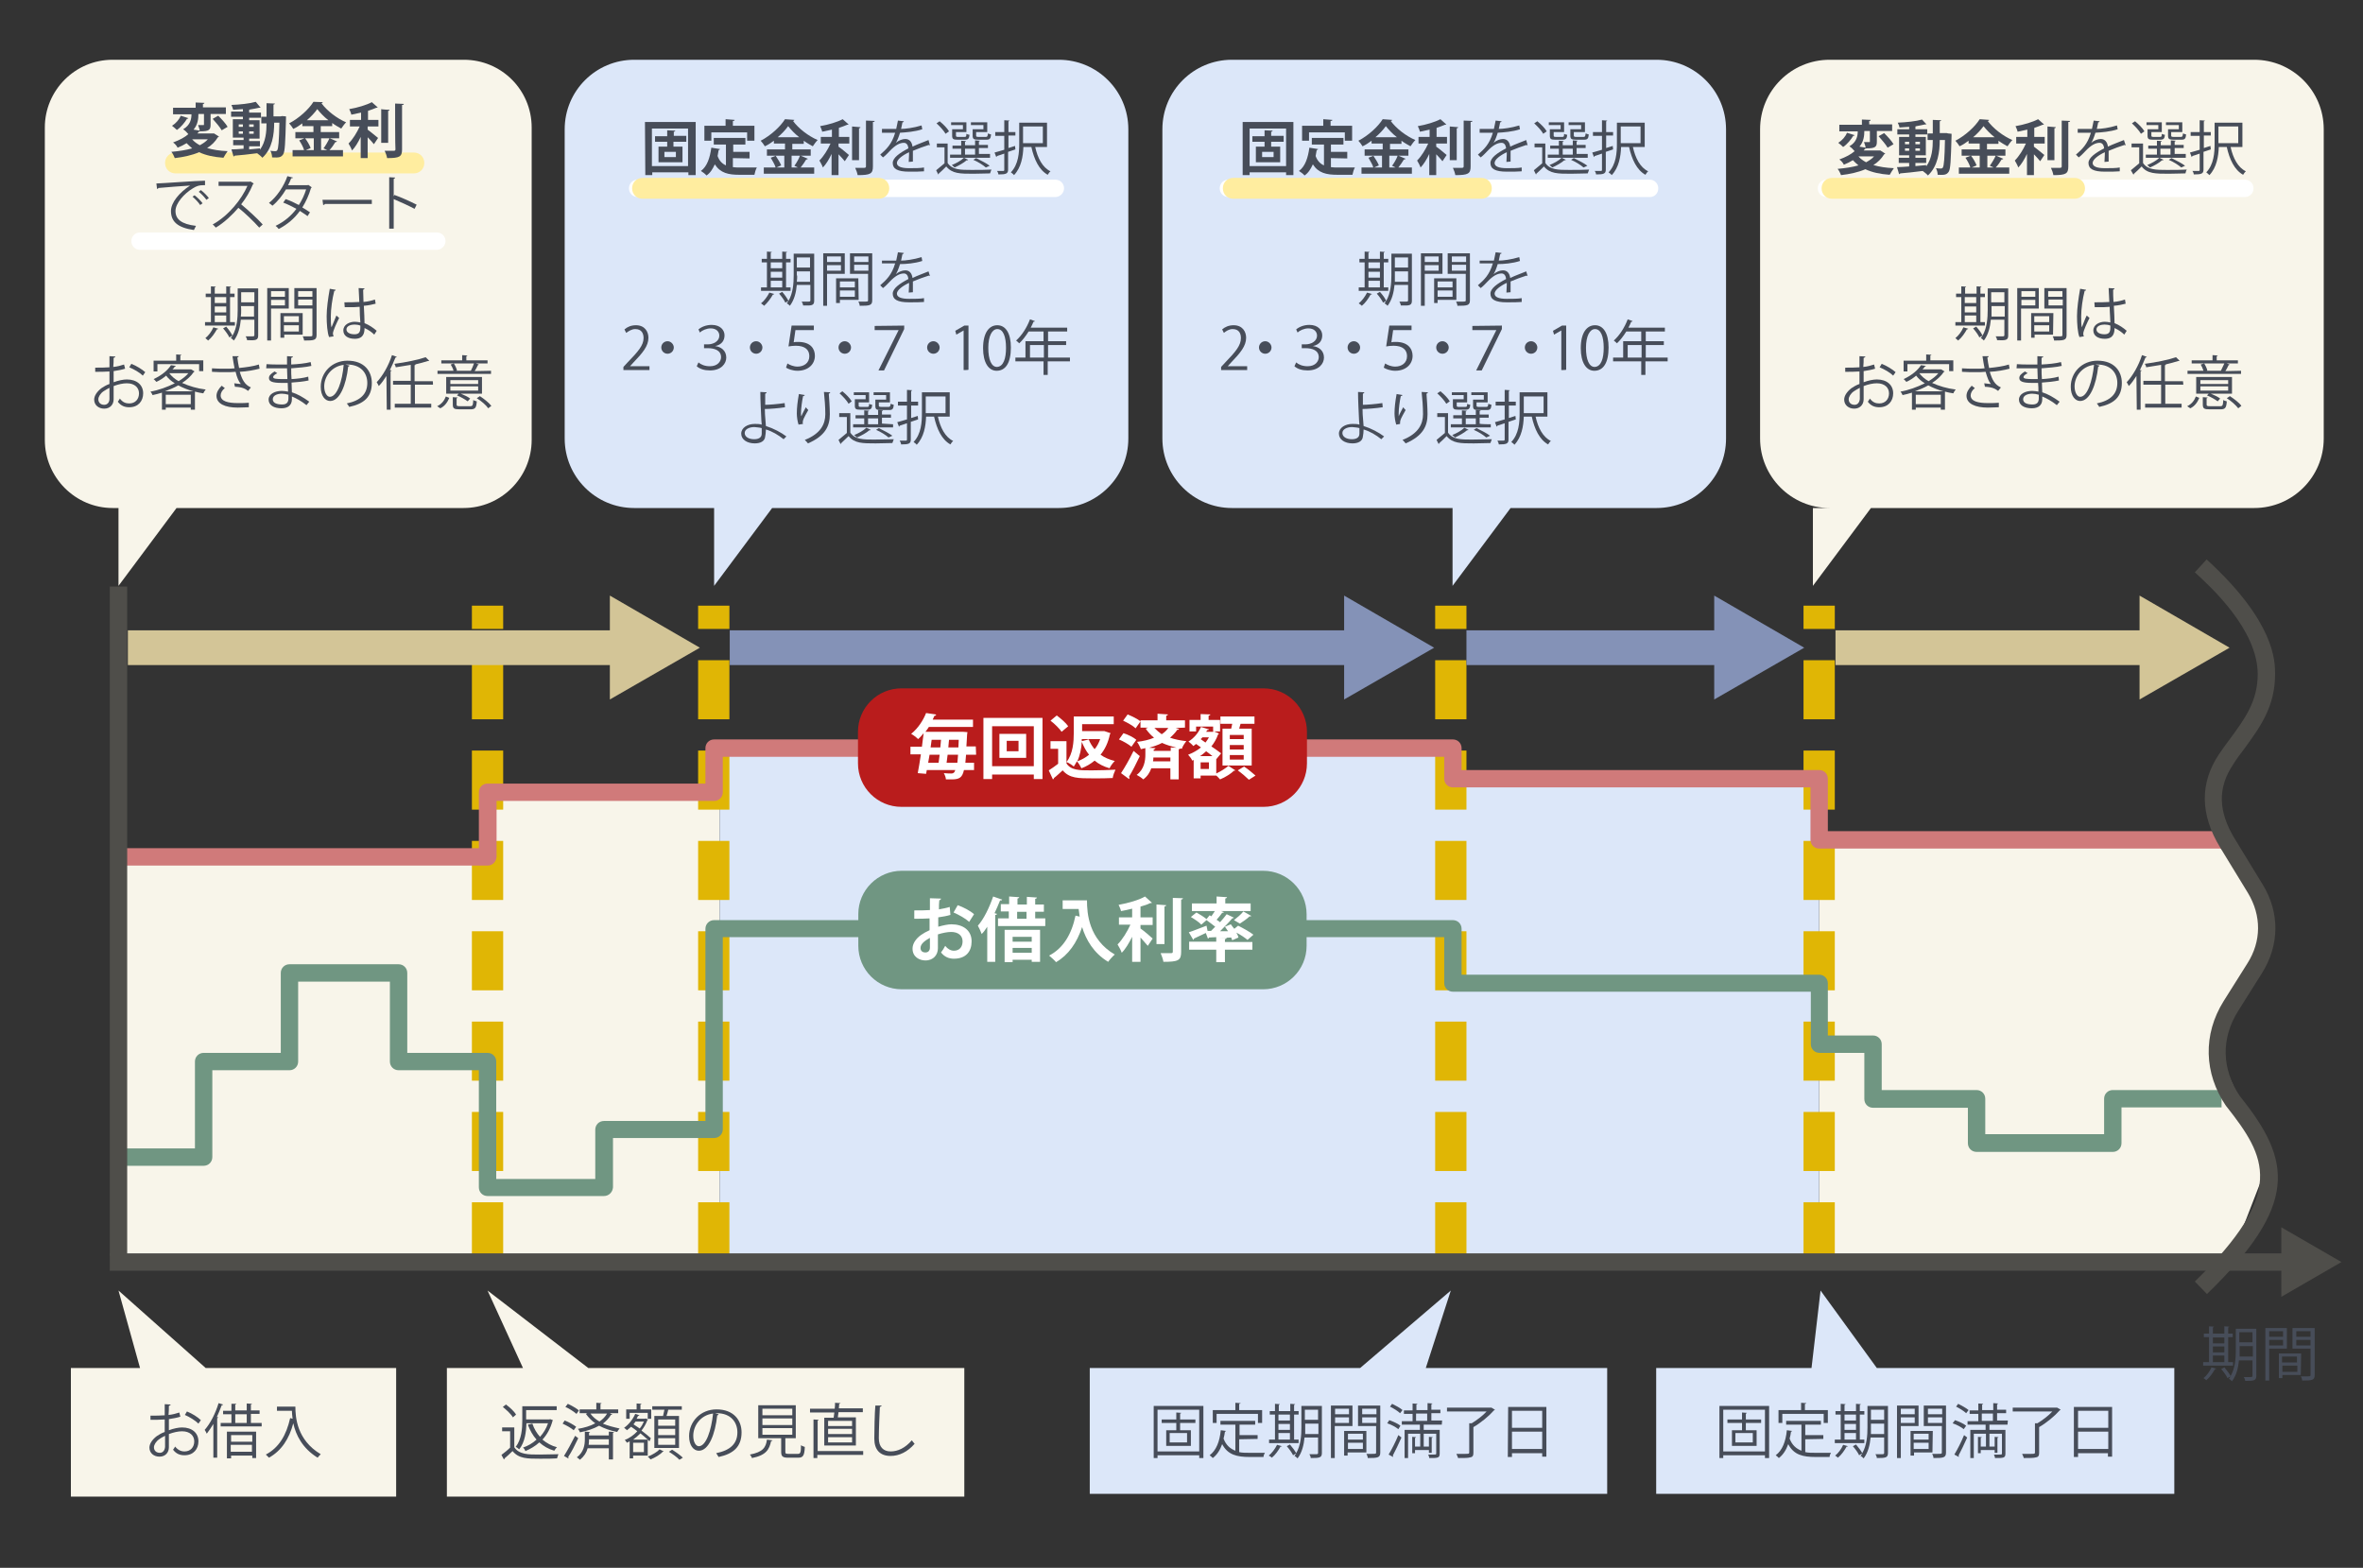 <?xml version="1.0" encoding="utf-8"?>
<!-- Generator: Adobe Illustrator 28.2.0, SVG Export Plug-In . SVG Version: 6.00 Build 0)  -->
<svg version="1.1" id="_レイヤー_1" xmlns="http://www.w3.org/2000/svg" xmlns:xlink="http://www.w3.org/1999/xlink" x="0px"
	 y="0px" viewBox="0 0 680 451.2" style="enable-background:new 0 0 680 451.2;" xml:space="preserve"><rect x="0" y="0" width="680" height="451.2" fill="#333333" stroke="none"/>
<style type="text/css">
	.st0{fill:#DCE7F9;}
	.st1{fill:#F8F5EA;}
	.st2{fill:#474D59;}
	.st3{fill:#E0B605;}
	.st4{fill:#4F4E4A;}
	.st5{fill:#FFFFFF;}
	.st6{fill:#D3C597;}
	.st7{fill:#8492B7;}
	.st8{fill:#D07A7A;}
	.st9{fill:#709682;}
	.st10{fill:none;stroke:#4F4E4A;stroke-width:5;stroke-miterlimit:10;}
	.st11{fill:#B91C1C;}
	.st12{fill:#FFED9F;}
	.st13{fill:none;}
</style>
<path class="st0" d="M304.7,17.2H182.5c-11,0-20,8.9-20,20v89c0,11,8.9,20,20,20h23l0,22.4l16.7-22.4h82.5c11,0,20-8.9,20-20v-89
	C324.7,26.1,315.7,17.2,304.7,17.2z"/>
<path class="st0" d="M476.7,17.2H354.5c-11,0-20,8.9-20,20v89c0,11,9,20,20,20h63.5l0,22.4l16.7-22.4h42c11,0,20-8.9,20-20v-89
	C496.7,26.1,487.7,17.2,476.7,17.2z"/>
<path class="st1" d="M133.5,17.2H32.4c-10.8,0-19.5,8.8-19.5,19.5v89.9c0,10.8,8.8,19.6,19.5,19.6h1.7l0,22.4l16.7-22.4h82.6
	c10.8,0,19.6-8.8,19.6-19.6V36.7C153,25.9,144.3,17.2,133.5,17.2L133.5,17.2z"/>
<path class="st1" d="M648.7,17.2H526.5c-11,0-20,8.9-20,20v89c0,11,9,20,20,20h-4.8l0,22.4l16.7-22.4h110.3c11,0,20-8.9,20-20v-89
	C668.7,26.1,659.7,17.2,648.7,17.2z"/>
<g>
	<polygon class="st1" points="141.6,228.4 141.6,247.1 34.1,247.1 35.7,363.4 207.1,363.4 207.1,228.4 	"/>
	<polygon class="st1" points="652.6,334.8 636.8,299.4 651.5,275.8 649.7,256.8 637.4,242.1 523.5,242.1 523.5,363.4 641.5,363.4 
		647.8,347.2 	"/>
	<polygon class="st0" points="523.5,224.5 418.8,224.5 418.8,215.7 207.4,215.7 207.4,228.4 207.1,228.4 207.1,363.4 523.5,363.4 
		523.5,242.1 	"/>
</g>
<polygon class="st0" points="625.7,393.7 540.1,393.7 523.9,371.4 521.3,393.7 476.6,393.7 476.6,429.9 625.7,429.9 "/>
<polygon class="st0" points="462.5,393.7 410.3,393.7 417.5,371.4 391.4,393.7 313.6,393.7 313.6,429.9 462.5,429.9 "/>
<g>
	<path class="st2" d="M227.5,82.7v1H219v-1h1.7v-7.2h-1.5v-1h1.5v-2.1l1.4,0.1c0,0.1-0.1,0.2-0.3,0.2v1.8h3.3v-2.1l1.4,0.1
		c0,0.1-0.1,0.2-0.3,0.2v1.8h1.3v1h-1.3v7.2H227.5L227.5,82.7z M222.8,84.6c-0.1,0.1-0.2,0.2-0.4,0.2c-0.6,1.1-1.6,2.4-2.5,3.2
		c-0.2-0.2-0.6-0.5-0.9-0.7c0.9-0.7,1.8-1.9,2.4-3.1L222.8,84.6L222.8,84.6z M225.1,75.5h-3.3v1.7h3.3V75.5z M221.8,78.2v1.7h3.3
		v-1.7H221.8z M221.8,80.8v1.9h3.3v-1.9H221.8z M234.3,73v13.5c0,1.4-0.6,1.5-3.2,1.4c0-0.3-0.2-0.8-0.4-1.1c0.5,0,1.1,0,1.5,0
		c0.9,0,1,0,1-0.4V82h-3.9c-0.2,2.1-0.7,4.3-2,6c-0.2-0.2-0.6-0.6-0.9-0.7c0.2-0.2,0.3-0.4,0.5-0.7c0,0-0.8,0.4-0.9,0.5
		c-0.3-0.7-1.1-1.8-1.8-2.6l0.9-0.5c0.7,0.8,1.4,1.8,1.8,2.6c1.3-2.2,1.5-5.1,1.5-7.4V73L234.3,73L234.3,73z M229.4,79.3
		c0,0.5,0,1.1-0.1,1.8h3.8v-3h-3.8V79.3z M233.1,74.1h-3.8V77h3.8V74.1z"/>
	<path class="st2" d="M243.1,78.8H238V88h-1.1V72.9h6.2V78.8z M242,73.8h-4v1.6h4V73.8z M238,77.9h4v-1.6h-4V77.9z M247.1,86.3h-5.4
		v0.9h-1.1v-7.1h6.4L247.1,86.3L247.1,86.3z M246,81h-4.3v1.7h4.3V81z M241.7,85.4h4.3v-1.8h-4.3V85.4z M251,72.9v13.5
		c0,1.5-0.7,1.6-3.6,1.6c0-0.3-0.2-0.9-0.4-1.2c0.5,0,1.1,0,1.5,0c1.2,0,1.3,0,1.3-0.4v-7.6h-5.2v-5.9H251L251,72.9z M249.9,73.8
		h-4.1v1.6h4.1V73.8z M245.8,77.9h4.1v-1.7h-4.1V77.9z"/>
	<path class="st2" d="M267.6,79.4c0,0-0.1,0-0.1,0c-0.1,0-0.2-0.1-0.2-0.1c-1.3,0.4-3.2,1.1-4.6,1.7c0,0.4,0,0.8,0,1.3
		c0,0.5,0,1.2,0,1.8l-1.2,0.1c0-0.6,0.1-1.4,0.1-2.1c0-0.2,0-0.5,0-0.7c-1.9,0.9-3.5,2.1-3.5,3.1s1.2,1.5,3.5,1.5
		c1.6,0,3.2,0,4.3-0.2l0,1.1c-1,0.1-2.5,0.1-4.3,0.1c-3.3,0-4.7-0.8-4.7-2.5c0-1.5,2-2.9,4.5-4.2c-0.1-1.1-0.6-1.6-1.3-1.6
		c-1.2,0-2.5,0.7-4.1,2.4c-0.5,0.5-1.1,1.2-1.9,1.8l-0.8-0.8c1.7-1.5,3.3-2.9,4.3-6.3l-1,0h-2.8V75c1,0,2.2,0,2.9,0l1.2,0
		c0.2-0.8,0.3-1.5,0.5-2.4l1.7,0.2c0,0.2-0.2,0.3-0.4,0.3c-0.1,0.7-0.3,1.3-0.4,1.9c1.2,0,3.6-0.3,5.9-1l0.2,1.1
		c-2.1,0.7-4.7,0.9-6.4,0.9c-0.4,1.3-0.8,2.3-1.2,2.9h0c0.8-0.7,1.9-1.1,2.7-1.1c1.2,0,1.9,0.8,2.1,2.2c1.4-0.7,3.2-1.3,4.6-1.9
		L267.6,79.4L267.6,79.4z"/>
	<path class="st2" d="M186.9,106.5h-7.5v-0.9l1.2-1.3c3-3.1,4.6-4.9,4.6-7c0-1.4-0.6-2.6-2.4-2.6c-1,0-1.9,0.6-2.6,1.1l-0.5-1
		c0.8-0.7,1.9-1.2,3.3-1.2c2.6,0,3.6,1.9,3.6,3.6c0,2.4-1.7,4.4-4.3,7.1l-1,1.1v0h5.6L186.9,106.5L186.9,106.5z"/>
	<path class="st2" d="M193.9,100c0,1-0.8,1.8-1.8,1.8s-1.8-0.8-1.8-1.8s0.8-1.8,1.8-1.8S193.9,99.1,193.9,100z"/>
	<path class="st2" d="M201,94.8c0.8-0.7,2.2-1.3,3.8-1.3c2.5,0,3.7,1.5,3.7,3c0,1.5-0.8,2.7-2.7,3.1v0c1.7,0.2,3.2,1.3,3.2,3.3
		c0,1.7-1.4,3.7-4.7,3.7c-1.6,0-2.9-0.4-3.8-1.2l0.5-1.1c0.7,0.6,1.8,1.1,3.3,1.1c2.3,0,3.2-1.5,3.2-2.6c0-2-1.9-2.6-3.8-2.6h-1.1
		v-1.1h1.1c1.6,0,3.3-0.9,3.3-2.5c0-1.1-0.8-2.1-2.5-2.1c-1.2,0-2.5,0.6-3.1,1.2C201.5,95.9,201,94.8,201,94.8z"/>
	<path class="st2" d="M219.4,100c0,1-0.8,1.8-1.8,1.8s-1.8-0.8-1.8-1.8s0.8-1.8,1.8-1.8S219.4,99.1,219.4,100z"/>
	<path class="st2" d="M227.8,93.7h6.4V95h-5.3l-0.5,3.5c0.3-0.1,0.8-0.1,1.3-0.1c3.6,0,4.8,2,4.8,4c0,2.4-1.9,4.3-5,4.3
		c-1.4,0-2.7-0.5-3.3-0.9l0.4-1.2c0.6,0.4,1.7,0.9,2.9,0.9c1.8,0,3.4-1,3.4-3c0-1.8-1.2-3-3.9-3c-0.8,0-1.4,0.1-2.1,0.2L227.8,93.7
		L227.8,93.7z"/>
	<path class="st2" d="M244.9,100c0,1-0.8,1.8-1.8,1.8s-1.8-0.8-1.8-1.8s0.8-1.8,1.8-1.8S244.9,99.1,244.9,100z"/>
	<path class="st2" d="M260.2,93.7v1l-5.8,11.9h-1.6l5.8-11.6v0h-6.9v-1.2L260.2,93.7L260.2,93.7z"/>
	<path class="st2" d="M270.4,100c0,1-0.8,1.8-1.8,1.8s-1.8-0.8-1.8-1.8s0.8-1.8,1.8-1.8S270.4,99.1,270.4,100z"/>
	<path class="st2" d="M277.3,106.5V95.1h0l-2.1,1.2l-0.3-1.1l2.6-1.5h1.2v12.7C278.7,106.5,277.3,106.5,277.3,106.5z"/>
	<path class="st2" d="M282.9,100.2c0-4.4,1.7-6.6,4.1-6.6s3.9,2.3,3.9,6.4c0,4.4-1.5,6.7-4.1,6.7
		C284.5,106.7,282.9,104.4,282.9,100.2L282.9,100.2z M289.5,100.1c0-3.2-0.8-5.4-2.5-5.4c-1.5,0-2.6,2-2.6,5.4s0.9,5.5,2.5,5.5
		C288.8,105.5,289.5,103.1,289.5,100.1L289.5,100.1z"/>
	<path class="st2" d="M307.9,102.9v1.1h-6.4v3.9h-1.2V104h-8.1v-1.1h2.9v-4.7h5.2v-2.8H296c-0.8,1.3-1.8,2.6-2.7,3.4
		c-0.2-0.2-0.6-0.6-0.9-0.8c1.6-1.4,3.1-3.7,4-6.1l1.4,0.5c-0.1,0.2-0.2,0.2-0.4,0.2c-0.2,0.6-0.5,1.1-0.8,1.7h10.5v1.1h-5.5v2.8
		h5.2v1.1h-5.2v3.6H307.9L307.9,102.9z M296.4,102.9h4v-3.6h-4V102.9z"/>
	<path class="st2" d="M225.5,126.4c-1.5-1.2-3.3-2.3-5.1-2.8c0,0.7-0.1,1.5-0.2,2c-0.1,1.4-1.4,2-3,2c-2.2,0-3.9-1.1-3.9-2.8
		c0-1.7,1.8-2.8,3.9-2.8c0.6,0,1.4,0,2,0.2c0-0.5-0.1-0.8-0.1-1.2c-0.1-2.2-0.3-5.8-0.3-8.2l1.8,0.1c0,0.2-0.1,0.3-0.4,0.4
		c0,0.5,0,2.7,0,3.2c1.1,0,3.6-0.2,5.6-0.5l0.1,1.2c-1.9,0.3-4.4,0.5-5.8,0.5c0,1,0,1.4,0.3,4.9c2.2,0.7,4.3,1.8,5.9,3L225.5,126.4
		L225.5,126.4z M217.1,122.9c-1.6,0-2.8,0.7-2.8,1.7c0,1.2,1.3,1.8,2.7,1.8c1.2,0,2.2-0.4,2.2-1.6c0-0.4,0-1.1,0-1.6
		C218.5,123,217.8,123,217.1,122.9L217.1,122.9z"/>
	<path class="st2" d="M229.8,122.2c-0.3-0.9-0.5-2.2-0.5-3.2c0-1.6,0.2-3.4,0.6-5.6l1.7,0.3c-0.1,0.2-0.3,0.3-0.5,0.3
		c-0.3,1.4-0.6,3.6-0.6,4.9c0,0.4,0,0.7,0.1,0.9c0.3-0.8,1-2,1.3-2.6c0.1,0.2,0.5,0.6,0.7,0.8c-1.3,2.3-1.6,2.9-1.6,3.6
		c0,0.1,0,0.3,0.1,0.4L229.8,122.2L229.8,122.2z M238.9,112.9c0,0.2-0.1,0.3-0.4,0.4c0.1,1.5,0.3,3.9,0.3,5.9c0,3.3-1.2,6.2-6.3,8.4
		c-0.2-0.3-0.6-0.7-0.9-1c4.6-1.8,5.9-4.6,5.9-7.4c0-2.1-0.2-4.6-0.4-6.4L238.9,112.9L238.9,112.9z"/>
	<path class="st2" d="M244.7,118.9v5.6c1.3,2,3.8,2,6.8,2c2,0,4.3-0.1,5.7-0.1c-0.1,0.2-0.3,0.8-0.4,1.1c-1.2,0-3.1,0.1-4.8,0.1
		c-3.8,0-6.1,0-7.8-2.1c-0.8,0.8-1.6,1.5-2.2,2.1c0,0.1,0,0.2-0.1,0.2l-0.6-1.2c0.7-0.6,1.6-1.3,2.4-2V120h-2.2v-1.1L244.7,118.9
		L244.7,118.9z M242.4,112.6c1,0.8,2.2,2,2.7,2.9l-0.9,0.7c-0.5-0.9-1.6-2.1-2.6-3L242.4,112.6L242.4,112.6z M257,122.1v0.9h-11.5
		v-0.9h3.2v-1.7h-2.5v-0.9h2.5v-1.4l1.4,0.1c0,0.1-0.1,0.2-0.3,0.2v1h2.9v-1.4l1.4,0.1c0,0.1-0.1,0.2-0.3,0.2v1h2.6v0.9h-2.6v1.7
		L257,122.1L257,122.1z M249.1,114.9v-1.2h-3.4v-0.8h4.4v2.9h-3v0.9c0,0.3,0.1,0.4,0.6,0.4h1.9c0.4,0,0.5-0.1,0.5-0.9
		c0.2,0.2,0.6,0.2,0.9,0.3c-0.1,1.1-0.4,1.4-1.3,1.4h-2.2c-1.2,0-1.5-0.2-1.5-1.2v-1.8L249.1,114.9L249.1,114.9z M250.6,123.7
		c-0.1,0.1-0.2,0.2-0.4,0.1c-0.9,0.8-2.4,1.6-3.6,2.1c-0.2-0.2-0.5-0.5-0.8-0.7c1.2-0.5,2.6-1.2,3.5-2.1L250.6,123.7L250.6,123.7z
		 M249.8,120.4v1.7h2.9v-1.7H249.8z M255,114.9v-1.2h-3.6v-0.8h4.7v2.9h-3.2v0.9c0,0.3,0.1,0.4,0.7,0.4h2.1c0.4,0,0.5-0.1,0.6-0.9
		c0.2,0.1,0.6,0.2,0.9,0.3c-0.1,1.2-0.4,1.5-1.3,1.5h-2.4c-1.3,0-1.6-0.2-1.6-1.2v-1.8H255L255,114.9z M252.9,123.2
		c1.4,0.7,3,1.5,3.9,2.2l-1.1,0.5c-0.8-0.7-2.2-1.6-3.6-2.2L252.9,123.2L252.9,123.2z"/>
	<path class="st2" d="M264.2,120.7l-2.1,0.7v5.1c0,1.2-0.6,1.4-2.8,1.4c0-0.3-0.2-0.8-0.4-1.1c0.8,0,1.5,0,1.8,0
		c0.2,0,0.3-0.1,0.3-0.3v-4.7c-0.8,0.3-1.5,0.5-2.1,0.7c0,0.1-0.1,0.2-0.2,0.3l-0.5-1.3c0.8-0.2,1.7-0.5,2.8-0.8v-4h-2.6v-1.1h2.6
		v-3.4l1.5,0.1c0,0.1-0.1,0.2-0.3,0.2v3.1h2v1.1h-2v3.6l1.9-0.6L264.2,120.7L264.2,120.7z M273.3,119.9h-3.4c0.7,3.2,2.1,5.9,4.4,7
		c-0.3,0.2-0.6,0.7-0.8,1c-2.5-1.4-3.9-4.4-4.7-8h-2.3c-0.1,2.7-0.6,5.9-2.7,8.1c-0.1-0.2-0.6-0.6-0.9-0.8c2.2-2.3,2.4-5.7,2.4-8.3
		v-6h8V119.9L273.3,119.9z M272.1,114.1h-5.7v4.8h5.7V114.1z"/>
</g>
<g>
	<path class="st2" d="M642.6,392v1H634v-1h1.7v-7.2h-1.5v-1h1.5v-2.1l1.4,0.1c0,0.1-0.1,0.2-0.3,0.2v1.8h3.3v-2.1l1.4,0.1
		c0,0.1-0.1,0.2-0.3,0.2v1.8h1.3v1h-1.3v7.2H642.6z M637.8,393.9c0,0.1-0.2,0.1-0.4,0.1c-0.6,1.1-1.5,2.4-2.5,3.2
		c-0.2-0.2-0.6-0.5-0.8-0.6c0.9-0.7,1.8-1.9,2.3-3.1L637.8,393.9L637.8,393.9z M640.1,384.9h-3.3v1.7h3.3V384.9z M636.8,387.5v1.7
		h3.3v-1.7H636.8z M636.8,390.1v1.9h3.3v-1.9H636.8z M649.3,382.4v13.5c0,1.4-0.6,1.5-3.2,1.5c0-0.3-0.2-0.8-0.4-1.1
		c0.5,0,1.1,0,1.5,0c0.9,0,1,0,1-0.4v-4.4h-3.9c-0.2,2.1-0.7,4.3-2,6c-0.2-0.2-0.6-0.6-0.9-0.7c0.2-0.2,0.3-0.4,0.5-0.7
		c0,0-0.8,0.4-0.9,0.5c-0.3-0.7-1.1-1.8-1.8-2.6l0.9-0.5c0.7,0.8,1.5,1.9,1.8,2.5c1.3-2.2,1.5-5.1,1.5-7.4v-6.2L649.3,382.4
		L649.3,382.4z M644.5,388.6c0,0.5,0,1.1,0,1.8h3.8v-3h-3.8V388.6z M648.2,383.4h-3.8v2.9h3.8V383.4z"/>
	<path class="st2" d="M658.1,388.1H653v9.2h-1.1v-15.1h6.2V388.1z M657,383.1h-4v1.6h4V383.1z M653,387.2h4v-1.6h-4V387.2z
		 M662.1,395.7h-5.3v0.9h-1v-7.1h6.4L662.1,395.7L662.1,395.7z M661,390.4h-4.3v1.7h4.3V390.4z M656.8,394.8h4.3V393h-4.3V394.8z
		 M666.1,382.2v13.5c0,1.5-0.7,1.6-3.6,1.6c0-0.3-0.2-0.9-0.4-1.2c0.5,0,1.1,0,1.5,0c1.2,0,1.3,0,1.3-0.4v-7.6h-5.2v-5.9
		L666.1,382.2L666.1,382.2z M664.9,383.1h-4.1v1.6h4.1V383.1z M660.8,387.2h4.1v-1.6h-4.1V387.2z"/>
</g>
<g>
	<path class="st2" d="M399.5,82.7v1H391v-1h1.7v-7.2h-1.5v-1h1.5v-2.1l1.4,0.1c0,0.1-0.1,0.2-0.3,0.2v1.8h3.3v-2.1l1.4,0.1
		c0,0.1-0.1,0.2-0.3,0.2v1.8h1.3v1h-1.3v7.2H399.5L399.5,82.7z M394.8,84.6c0,0.1-0.2,0.2-0.4,0.2c-0.6,1.1-1.5,2.4-2.5,3.2
		c-0.2-0.2-0.6-0.5-0.9-0.7c0.9-0.7,1.8-1.9,2.4-3.1L394.8,84.6L394.8,84.6z M397.1,75.5h-3.3v1.7h3.3V75.5z M393.8,78.2v1.7h3.3
		v-1.7H393.8z M393.8,80.8v1.9h3.3v-1.9H393.8z M406.3,73v13.5c0,1.4-0.6,1.5-3.2,1.4c0-0.3-0.2-0.8-0.4-1.1c0.5,0,1.1,0,1.5,0
		c0.9,0,1,0,1-0.4V82h-3.9c-0.2,2.1-0.7,4.3-2,6c-0.2-0.2-0.6-0.6-0.9-0.7c0.2-0.2,0.3-0.4,0.5-0.7c0,0-0.8,0.4-0.9,0.5
		c-0.3-0.7-1.1-1.8-1.8-2.6l0.9-0.5c0.7,0.8,1.5,1.8,1.8,2.6c1.3-2.2,1.5-5.1,1.5-7.4V73L406.3,73L406.3,73z M401.4,79.3
		c0,0.5,0,1.1,0,1.8h3.8v-3h-3.8V79.3z M405.2,74.1h-3.8V77h3.8V74.1z"/>
	<path class="st2" d="M415.1,78.8H410V88h-1.1V72.9h6.2V78.8z M414,73.8h-4v1.6h4V73.8z M410,77.9h4v-1.6h-4V77.9z M419.1,86.3h-5.4
		v0.9h-1v-7.1h6.4L419.1,86.3L419.1,86.3z M418,81h-4.3v1.7h4.3V81z M413.7,85.4h4.3v-1.8h-4.3V85.4z M423,72.9v13.5
		c0,1.5-0.7,1.6-3.6,1.6c0-0.3-0.2-0.9-0.4-1.2c0.5,0,1.1,0,1.5,0c1.2,0,1.3,0,1.3-0.4v-7.6h-5.2v-5.9H423L423,72.9z M421.9,73.8
		h-4.1v1.6h4.1V73.8z M417.8,77.9h4.1v-1.7h-4.1V77.9z"/>
	<path class="st2" d="M439.6,79.4c0,0-0.1,0-0.1,0c-0.1,0-0.2-0.1-0.2-0.1c-1.3,0.4-3.2,1.1-4.6,1.7c0,0.4,0,0.8,0,1.3
		c0,0.5,0,1.2,0,1.8l-1.2,0.1c0-0.6,0.1-1.4,0.1-2.1c0-0.2,0-0.5,0-0.7c-1.9,0.9-3.5,2.1-3.5,3.1s1.2,1.5,3.5,1.5
		c1.6,0,3.2,0,4.3-0.2l0,1.1c-1,0.1-2.5,0.1-4.3,0.1c-3.3,0-4.7-0.8-4.7-2.5c0-1.5,2-2.9,4.5-4.2c-0.1-1.1-0.6-1.6-1.3-1.6
		c-1.2,0-2.5,0.7-4.1,2.4c-0.5,0.5-1.1,1.2-1.9,1.8l-0.8-0.8c1.7-1.5,3.3-2.9,4.3-6.3l-1,0h-2.8V75c1,0,2.2,0,2.9,0l1.2,0
		c0.2-0.8,0.3-1.5,0.5-2.4l1.7,0.2c0,0.2-0.2,0.3-0.4,0.3c-0.1,0.7-0.3,1.3-0.4,1.9c1.2,0,3.6-0.3,5.9-1l0.2,1.1
		c-2.1,0.7-4.7,0.9-6.4,0.9c-0.4,1.3-0.8,2.3-1.2,2.9h0c0.8-0.7,1.9-1.1,2.7-1.1c1.2,0,1.9,0.8,2.1,2.2c1.4-0.7,3.2-1.3,4.6-1.9
		L439.6,79.4L439.6,79.4z"/>
	<path class="st2" d="M358.9,106.5h-7.5v-0.9l1.2-1.3c3-3.1,4.5-4.9,4.5-7c0-1.4-0.6-2.6-2.4-2.6c-1,0-1.9,0.6-2.5,1.1l-0.5-1
		c0.8-0.7,1.9-1.2,3.3-1.2c2.6,0,3.6,1.9,3.6,3.6c0,2.4-1.7,4.4-4.3,7.1l-1,1.1v0h5.6L358.9,106.5L358.9,106.5z"/>
	<path class="st2" d="M365.9,100c0,1-0.8,1.8-1.8,1.8s-1.8-0.8-1.8-1.8s0.8-1.8,1.8-1.8S365.9,99.1,365.9,100z"/>
	<path class="st2" d="M373,94.8c0.8-0.7,2.2-1.3,3.8-1.3c2.5,0,3.7,1.5,3.7,3c0,1.5-0.8,2.7-2.7,3.1v0c1.7,0.2,3.2,1.3,3.2,3.3
		c0,1.7-1.4,3.7-4.7,3.7c-1.6,0-2.9-0.4-3.8-1.2l0.5-1.1c0.7,0.6,1.8,1.1,3.3,1.1c2.3,0,3.2-1.5,3.2-2.6c0-2-1.9-2.6-3.8-2.6h-1.1
		v-1.1h1.1c1.6,0,3.3-0.9,3.3-2.5c0-1.1-0.8-2.1-2.5-2.1c-1.2,0-2.5,0.6-3.1,1.2C373.5,95.9,373,94.8,373,94.8z"/>
	<path class="st2" d="M391.4,100c0,1-0.8,1.8-1.8,1.8s-1.8-0.8-1.8-1.8s0.8-1.8,1.8-1.8S391.4,99.1,391.4,100z"/>
	<path class="st2" d="M399.8,93.7h6.4V95h-5.3l-0.5,3.5c0.3-0.1,0.8-0.1,1.3-0.1c3.5,0,4.8,2,4.8,4c0,2.4-1.9,4.3-5,4.3
		c-1.4,0-2.7-0.5-3.3-0.9l0.4-1.2c0.6,0.4,1.7,0.9,2.9,0.9c1.8,0,3.4-1,3.4-3c0-1.8-1.2-3-3.9-3c-0.8,0-1.4,0.1-2.1,0.2L399.8,93.7
		L399.8,93.7z"/>
	<path class="st2" d="M416.9,100c0,1-0.8,1.8-1.8,1.8s-1.8-0.8-1.8-1.8s0.8-1.8,1.8-1.8S416.9,99.1,416.9,100z"/>
	<path class="st2" d="M432.2,93.7v1l-5.8,11.9h-1.6l5.8-11.6v0h-6.9v-1.2L432.2,93.7L432.2,93.7z"/>
	<path class="st2" d="M442.4,100c0,1-0.8,1.8-1.8,1.8s-1.8-0.8-1.8-1.8s0.8-1.8,1.8-1.8S442.4,99.1,442.4,100z"/>
	<path class="st2" d="M449.3,106.5V95.1h0l-2.1,1.2l-0.3-1.1l2.6-1.5h1.2v12.7C450.7,106.5,449.3,106.5,449.3,106.5z"/>
	<path class="st2" d="M454.9,100.2c0-4.4,1.7-6.6,4.1-6.6s3.9,2.3,3.9,6.4c0,4.4-1.5,6.7-4.1,6.7
		C456.5,106.7,454.9,104.4,454.9,100.2L454.9,100.2z M461.5,100.1c0-3.2-0.8-5.4-2.5-5.4c-1.5,0-2.6,2-2.6,5.4s0.9,5.5,2.5,5.5
		C460.8,105.5,461.5,103.1,461.5,100.1L461.5,100.1z"/>
	<path class="st2" d="M479.9,102.9v1.1h-6.4v3.9h-1.2V104h-8.1v-1.1h2.9v-4.7h5.2v-2.8H468c-0.8,1.3-1.8,2.6-2.7,3.4
		c-0.2-0.2-0.6-0.6-0.9-0.8c1.6-1.4,3.1-3.7,4-6.1l1.4,0.5c-0.1,0.2-0.2,0.2-0.4,0.2c-0.2,0.6-0.5,1.1-0.8,1.7h10.5v1.1h-5.5v2.8
		h5.2v1.1h-5.2v3.6H479.9L479.9,102.9z M468.4,102.9h4v-3.6h-4V102.9z"/>
	<path class="st2" d="M397.5,126.4c-1.5-1.2-3.3-2.3-5.1-2.8c0,0.7-0.1,1.5-0.2,2c-0.1,1.4-1.4,2-3,2c-2.2,0-3.9-1.1-3.9-2.8
		c0-1.7,1.8-2.8,3.9-2.8c0.6,0,1.4,0,2,0.2c0-0.5-0.1-0.8-0.1-1.2c-0.1-2.2-0.3-5.8-0.3-8.2l1.8,0.1c0,0.2-0.1,0.3-0.4,0.4
		c0,0.5,0,2.7,0,3.2c1.1,0,3.6-0.2,5.6-0.5l0.1,1.2c-1.9,0.3-4.5,0.5-5.8,0.5c0,1,0,1.4,0.3,4.9c2.2,0.7,4.3,1.8,5.9,3L397.5,126.4
		L397.5,126.4z M389.1,122.9c-1.6,0-2.8,0.7-2.8,1.7c0,1.2,1.3,1.8,2.7,1.8c1.2,0,2.2-0.4,2.2-1.6c0-0.4,0-1.1,0-1.6
		C390.6,123,389.8,123,389.1,122.9L389.1,122.9z"/>
	<path class="st2" d="M401.8,122.2c-0.3-0.9-0.5-2.2-0.5-3.2c0-1.6,0.2-3.4,0.6-5.6l1.7,0.3c-0.1,0.2-0.3,0.3-0.5,0.3
		c-0.3,1.4-0.6,3.6-0.6,4.9c0,0.4,0,0.7,0,0.9c0.3-0.8,1-2,1.3-2.6c0.1,0.2,0.5,0.6,0.7,0.8c-1.3,2.3-1.6,2.9-1.6,3.6
		c0,0.1,0,0.3,0,0.4L401.8,122.2L401.8,122.2z M410.9,112.9c0,0.2-0.1,0.3-0.4,0.4c0.1,1.5,0.3,3.9,0.3,5.9c0,3.3-1.2,6.2-6.3,8.4
		c-0.2-0.3-0.6-0.7-0.9-1c4.6-1.8,5.9-4.6,5.9-7.4c0-2.1-0.2-4.6-0.4-6.4L410.9,112.9L410.9,112.9z"/>
	<path class="st2" d="M416.7,118.9v5.6c1.3,2,3.8,2,6.8,2c2,0,4.3-0.1,5.8-0.1c-0.1,0.2-0.3,0.8-0.4,1.1c-1.2,0-3.1,0.1-4.8,0.1
		c-3.8,0-6.1,0-7.8-2.1c-0.8,0.8-1.5,1.5-2.2,2.1c0,0.1,0,0.2-0.1,0.2l-0.6-1.2c0.7-0.6,1.6-1.3,2.4-2V120h-2.2v-1.1L416.7,118.9
		L416.7,118.9z M414.5,112.6c1,0.8,2.2,2,2.7,2.9l-1,0.7c-0.5-0.9-1.6-2.1-2.6-3L414.5,112.6L414.5,112.6z M429,122.1v0.9h-11.5
		v-0.9h3.2v-1.7h-2.5v-0.9h2.5v-1.4l1.4,0.1c0,0.1-0.1,0.2-0.3,0.2v1h2.9v-1.4l1.4,0.1c0,0.1-0.1,0.2-0.3,0.2v1h2.6v0.9h-2.6v1.7
		C425.7,122.1,429,122.1,429,122.1z M421.2,114.9v-1.2h-3.4v-0.8h4.4v2.9h-3v0.9c0,0.3,0.1,0.4,0.6,0.4h1.9c0.4,0,0.5-0.1,0.5-0.9
		c0.2,0.2,0.6,0.2,0.9,0.3c-0.1,1.1-0.4,1.4-1.3,1.4h-2.2c-1.2,0-1.5-0.2-1.5-1.2v-1.8L421.2,114.9L421.2,114.9z M422.6,123.7
		c-0.1,0.1-0.2,0.2-0.4,0.1c-0.9,0.8-2.4,1.6-3.5,2.1c-0.2-0.2-0.5-0.5-0.8-0.7c1.2-0.5,2.6-1.2,3.5-2.1L422.6,123.7L422.6,123.7z
		 M421.8,120.4v1.7h2.9v-1.7H421.8z M427,114.9v-1.2h-3.6v-0.8h4.7v2.9h-3.2v0.9c0,0.3,0.1,0.4,0.7,0.4h2.1c0.4,0,0.5-0.1,0.6-0.9
		c0.2,0.1,0.6,0.2,0.9,0.3c-0.1,1.2-0.4,1.5-1.3,1.5h-2.4c-1.3,0-1.6-0.2-1.6-1.2v-1.8H427L427,114.9z M424.9,123.2
		c1.4,0.7,3,1.5,3.9,2.2l-1.1,0.5c-0.8-0.7-2.2-1.6-3.6-2.2L424.9,123.2L424.9,123.2z"/>
	<path class="st2" d="M436.2,120.7l-2.1,0.7v5.1c0,1.2-0.6,1.4-2.8,1.4c0-0.3-0.2-0.8-0.4-1.1c0.8,0,1.5,0,1.8,0
		c0.2,0,0.3-0.1,0.3-0.3v-4.7c-0.8,0.3-1.5,0.5-2.1,0.7c0,0.1-0.1,0.2-0.2,0.3l-0.5-1.3c0.8-0.2,1.7-0.5,2.8-0.8v-4h-2.6v-1.1h2.6
		v-3.4l1.5,0.1c0,0.1-0.1,0.2-0.3,0.2v3.1h2v1.1h-2v3.6l1.9-0.6L436.2,120.7L436.2,120.7z M445.3,119.9h-3.4c0.7,3.2,2.1,5.9,4.4,7
		c-0.3,0.2-0.6,0.7-0.8,1c-2.5-1.4-3.9-4.4-4.7-8h-2.3c-0.1,2.7-0.6,5.9-2.7,8.1c-0.1-0.2-0.6-0.6-0.9-0.8c2.2-2.3,2.4-5.7,2.4-8.3
		v-6h8V119.9L445.3,119.9z M444.2,114.1h-5.7v4.8h5.7V114.1z"/>
</g>
<g>
	<path class="st2" d="M571.2,92.7v1h-8.5v-1h1.7v-7.2h-1.5v-1h1.5v-2.1l1.4,0.1c0,0.1-0.1,0.2-0.3,0.2v1.8h3.3v-2.1l1.4,0.1
		c0,0.1-0.1,0.2-0.3,0.2v1.8h1.3v1h-1.3v7.2H571.2z M566.4,94.6c0,0.1-0.2,0.2-0.4,0.2c-0.6,1.1-1.5,2.4-2.5,3.2
		c-0.2-0.2-0.6-0.5-0.8-0.7c0.9-0.7,1.8-1.9,2.3-3.1L566.4,94.6L566.4,94.6z M568.7,85.5h-3.3v1.7h3.3V85.5z M565.4,88.2v1.7h3.3
		v-1.7H565.4z M565.4,90.8v1.9h3.3v-1.9H565.4z M577.9,83v13.5c0,1.4-0.6,1.5-3.2,1.4c0-0.3-0.2-0.8-0.4-1.1c0.5,0,1.1,0,1.5,0
		c0.9,0,1,0,1-0.4V92h-3.9c-0.2,2.1-0.7,4.3-2,6c-0.2-0.2-0.6-0.6-0.9-0.7c0.2-0.2,0.3-0.4,0.5-0.7c0,0-0.8,0.4-0.9,0.5
		c-0.3-0.7-1.1-1.8-1.8-2.6l0.9-0.5c0.7,0.8,1.5,1.8,1.8,2.6c1.3-2.2,1.5-5.1,1.5-7.4V83L577.9,83L577.9,83z M573.1,89.3
		c0,0.5,0,1.1,0,1.8h3.8v-3h-3.8V89.3z M576.8,84.1h-3.8V87h3.8V84.1z"/>
	<path class="st2" d="M586.7,88.8h-5.1V98h-1.1V82.9h6.2V88.8z M585.7,83.8h-4v1.6h4V83.8z M581.7,87.9h4v-1.6h-4V87.9z M590.8,96.3
		h-5.3v0.9h-1v-7.1h6.4L590.8,96.3L590.8,96.3z M589.7,91h-4.3v1.7h4.3V91z M585.4,95.4h4.3v-1.8h-4.3V95.4z M594.7,82.9v13.5
		c0,1.5-0.7,1.6-3.6,1.6c0-0.3-0.2-0.9-0.4-1.2c0.5,0,1.1,0,1.5,0c1.2,0,1.3,0,1.3-0.4v-7.6h-5.2v-5.9H594.7L594.7,82.9z
		 M593.5,83.8h-4.1v1.6h4.1V83.8z M589.5,87.9h4.1v-1.7h-4.1V87.9z"/>
	<path class="st2" d="M598.4,97c-0.5-1.2-0.7-3.8-0.7-6s0.4-5.1,0.9-7.9l1.7,0.3c0,0.2-0.2,0.3-0.4,0.3c-0.6,2.3-1,5.3-1,7.3
		c0,1.3,0,2.6,0.2,3.2c0.4-1,1-2.7,1.4-3.4l0.8,0.7c-0.6,1.2-1.8,3.7-1.8,4.5c0,0.2,0,0.5,0.2,0.8L598.4,97L598.4,97z M602.7,87
		c1.4,0,2.9,0,4.3-0.1c-0.1-1.5-0.1-2.7-0.2-4l1.7,0.1c0,0.2-0.2,0.3-0.4,0.4c0,1.1,0,2.2,0.1,3.5c1.3-0.1,2.4-0.4,3.3-0.7l0.2,1.2
		c-0.8,0.2-2,0.5-3.4,0.6c0.1,1.9,0.2,3.9,0.2,5c1.3,0.5,2.6,1.4,3.5,2.2l-0.7,1.1c-0.7-0.7-1.7-1.4-2.8-1.9c0,1.4-0.3,3.1-2.8,3.1
		c-2,0-3.3-0.9-3.3-2.4c0-1.7,1.8-2.5,3.3-2.5c0.5,0,1.1,0.1,1.6,0.2c0-1.1-0.2-2.9-0.2-4.5c-0.5,0-1.2,0.1-1.7,0.1h-2.6L602.7,87
		L602.7,87z M607.3,93.7c-0.5-0.2-1.1-0.3-1.7-0.3c-1,0-2.3,0.4-2.3,1.4c0,0.9,1,1.4,2.3,1.4s1.7-0.6,1.7-2L607.3,93.7L607.3,93.7z"
		/>
	<path class="st2" d="M539.6,106.1c-0.9,0.3-2,0.5-3.3,0.7c0,1.1,0,2.3,0,3.2c1.3-0.5,2.8-0.8,3.8-0.8c2.9,0,4.7,1.6,4.7,4
		c0,2.2-1.4,4-4,4c-1.3,0-2.4-0.4-3.3-1.6c0.2-0.2,0.4-0.6,0.6-0.9c0.8,1.1,1.7,1.4,2.7,1.4c1.8,0,2.8-1.3,2.8-2.9s-1.2-2.9-3.5-2.9
		c-1.1,0-2.5,0.3-3.8,0.8c0,1.3,0,3.3,0,3.8c0,1.5-1,2.7-2.7,2.7c-1.6,0-2.9-1-2.9-2.6c0-1.1,0.8-2.3,2.1-3.3
		c0.6-0.4,1.4-0.9,2.3-1.2v-3.6c-1.4,0.1-2.7,0.1-4.1,0.1l0-1.2c1.5,0,2.9,0,4.1-0.1v-3.2l1.7,0.1c0,0.2-0.2,0.3-0.5,0.4
		c0,0.7,0,1.7-0.1,2.6c1.1-0.1,2.2-0.4,3.1-0.7L539.6,106.1L539.6,106.1z M535.2,114.8c0-0.4,0-1.8,0-3.2c-0.6,0.3-1.2,0.7-1.7,1
		c-0.9,0.6-1.5,1.6-1.5,2.3c0,0.9,0.6,1.6,1.7,1.6C534.5,116.5,535.1,115.9,535.2,114.8L535.2,114.8L535.2,114.8z M544.8,108.1
		c-0.9-0.9-2.5-1.8-3.9-2.4l0.6-1c1.5,0.6,3.1,1.6,4,2.4L544.8,108.1L544.8,108.1z"/>
	<path class="st2" d="M558.8,106.4l0.8,0.5c0,0.1-0.1,0.1-0.2,0.1c-0.8,1.2-2,2.3-3.4,3.2c2,0.9,4.3,1.6,6.8,1.9
		c-0.2,0.2-0.6,0.8-0.7,1.1c-0.8-0.1-1.6-0.3-2.4-0.5v5.2h-1.2v-0.6h-7.2v0.6h-1.1V113c-0.9,0.3-1.8,0.5-2.7,0.7
		c-0.1-0.3-0.4-0.8-0.6-1c2.3-0.4,4.8-1.3,7-2.4c-1-0.6-1.8-1.3-2.5-2.2c-0.8,0.7-1.7,1.3-2.8,1.8c-0.2-0.2-0.5-0.6-0.8-0.8
		c2.4-1.1,4.1-2.6,5-4l1.4,0.2c0,0.1-0.1,0.2-0.3,0.2c-0.2,0.3-0.4,0.6-0.7,0.8h5.4L558.8,106.4L558.8,106.4z M548.9,104.9v2h-1.1
		v-3.1h6.5v-1.8l1.5,0.1c0,0.1-0.1,0.2-0.3,0.2v1.4h6.6v3.1h-1.2v-2H548.9L548.9,104.9z M559.2,112.6c-1.5-0.4-3-1-4.3-1.7
		c-1.2,0.7-2.5,1.2-3.8,1.7H559.2L559.2,112.6z M551.3,116.3h7.2v-2.7h-7.2V116.3z M552.3,107.4L552.3,107.4
		c0.7,0.9,1.6,1.7,2.7,2.3c1.1-0.7,2.1-1.4,2.8-2.3H552.3L552.3,107.4z"/>
	<path class="st2" d="M578.3,106.1c-1.5,0.4-3.6,0.8-5.7,0.9c0.7,2.3,1.4,3.7,3.2,4.5l-0.8,1c-0.8-0.6-1.6-1.1-3.8-1.2l-0.2-1
		c0.8,0.1,1.5,0.2,1.9,0.2c-0.6-0.7-1-1.8-1.5-3.5c-0.8,0.1-1.8,0.1-2.8,0.1c-1.1,0-2.9,0-4-0.1V106c1,0.1,2.5,0.1,4,0.1
		c0.9,0,1.8,0,2.5-0.1c-0.2-0.9-0.4-2.2-0.6-3.5l1.8,0c0,0.2-0.2,0.3-0.4,0.4c0.1,1,0.3,2,0.5,3c2-0.2,4.2-0.5,5.7-1L578.3,106.1
		L578.3,106.1z M575.2,117.2c-0.8,0-1.7,0.1-3.2,0.1c-3.5,0-6.1-1.1-6.1-3.4c0-1,0.6-2,1.5-2.9l0.9,0.7c-0.8,0.6-1.2,1.4-1.2,2.1
		c0,1.7,2.2,2.2,4.9,2.2c1.5,0,2.3,0,3.2-0.1L575.2,117.2L575.2,117.2z"/>
	<path class="st2" d="M580.4,104.8c1,0.1,2.5,0.1,3.6,0.1c0.8,0,1.6,0,2.3,0c0-0.8,0-1.8,0-2.4l1.7,0.1c0,0.2-0.2,0.3-0.5,0.4
		c0,0.3,0,1.6,0,1.9c2-0.1,4-0.3,5.6-0.7l0.2,1.1c-1.7,0.4-3.6,0.5-5.8,0.7c0,1,0,2.1,0.1,3.1c1.7-0.1,3.4-0.3,4.8-0.7l0.1,1.1
		c-1.4,0.3-3.2,0.5-4.9,0.6l0.1,2.8c1.6,0.5,3.2,1.4,5,2.7l-0.8,1c-1.5-1.2-3-2-4.2-2.5c0,0.3,0,0.6,0,0.8c0,1.6-1,2.6-3,2.6
		c-2.2,0-3.7-0.9-3.7-2.5s1.8-2.5,3.8-2.5c0.6,0,1.2,0.1,1.8,0.2c0-0.7,0-1.6-0.1-2.5c-0.5,0-1.2,0-1.7,0c-2.9,0-3.7-0.5-3.7-1.4
		c0-0.7,0.5-1.2,1.6-1.9l0.8,0.5c-0.8,0.4-1.2,0.8-1.2,1.1c0,0.5,0.8,0.6,3,0.6c0.4,0,0.8,0,1.1,0l-0.1-3.1c-0.7,0-1.6,0-2.3,0
		c-1.1,0-2.6,0-3.7,0L580.4,104.8L580.4,104.8z M586.7,113.6c-0.7-0.2-1.3-0.3-1.9-0.3c-1.3,0-2.6,0.5-2.6,1.6s1.2,1.5,2.7,1.5
		c1.3,0,1.8-0.6,1.8-1.8L586.7,113.6L586.7,113.6z"/>
	<path class="st2" d="M604.2,105.2c-0.1,0.2-0.2,0.3-0.4,0.3c-0.6,5.3-2.4,9.9-5.2,9.9c-1.4,0-2.7-1.4-2.7-4.1
		c0-4.1,3.2-7.5,7.7-7.5c4.9,0,7,3.1,7,6.4c0,4.1-2.3,6-6.5,6.9c-0.2-0.3-0.4-0.7-0.7-1c3.9-0.8,5.9-2.7,5.9-5.9
		c0-2.8-1.8-5.3-5.8-5.3c-0.2,0-0.4,0-0.5,0L604.2,105.2L604.2,105.2z M602.6,105c-3.4,0.4-5.6,3.3-5.6,6.2c0,1.8,0.8,3,1.6,3
		C600.7,114.2,602.1,109.7,602.6,105z"/>
	<path class="st2" d="M614.8,108.2c-0.7,1.1-1.4,2.1-2.2,2.9c-0.1-0.3-0.4-0.8-0.6-1.1c1.7-1.8,3.4-4.7,4.4-7.8l1.4,0.5
		c-0.1,0.1-0.2,0.2-0.4,0.2c-0.5,1.2-1,2.4-1.6,3.6l0.5,0.1c0,0.1-0.1,0.2-0.3,0.2v11.1h-1.1L614.8,108.2L614.8,108.2z M628.3,110.7
		h-5.2v5.5h4.7v1.1h-10.5v-1.1h4.6v-5.5h-5.1v-1.1h5.1V105c-1.4,0.2-2.9,0.5-4.3,0.7c0-0.3-0.2-0.7-0.4-1c3.2-0.4,7-1.2,9-1.9l1,1
		c0,0-0.1,0.1-0.2,0.1c0,0-0.1,0-0.2,0c-1,0.3-2.3,0.7-3.7,1l0.2,0c0,0.1-0.1,0.2-0.3,0.2v4.6h5.2L628.3,110.7L628.3,110.7z"/>
	<path class="st2" d="M632.9,114.5c-0.5,1.2-1.3,2.4-2.6,3l-0.9-0.6c1.3-0.6,2.1-1.7,2.5-2.8C631.9,114.1,632.9,114.5,632.9,114.5z
		 M644.9,106.7v0.9h-15.4v-0.9h4.6c-0.2-0.6-0.5-1.3-0.8-1.8l1-0.3h-3.6v-0.9h6v-1.5l1.5,0.1c0,0.1-0.1,0.2-0.3,0.2v1.2h6.1v0.9
		h-3.2l0.8,0.3c0,0.1-0.2,0.2-0.3,0.2c-0.2,0.5-0.6,1.2-0.9,1.7L644.9,106.7L644.9,106.7z M642.3,108.5v4.8h-6.1
		c1,0.4,2.1,0.9,2.7,1.4c-0.6,0.6-0.6,0.7-0.7,0.8c-0.7-0.5-2-1.3-3.1-1.7l0.5-0.5h-3.6v-4.8H642.3L642.3,108.5z M641.2,110.5v-1.1
		h-8v1.1H641.2z M641.2,112.4v-1.2h-8v1.2H641.2z M635,116.4c0,0.4,0.1,0.5,1,0.5h2.9c0.7,0,0.8-0.2,0.9-1.8c0.2,0.2,0.7,0.3,1,0.4
		c-0.1,1.9-0.5,2.3-1.8,2.3h-3.1c-1.6,0-2-0.2-2-1.4v-2.1l1.4,0.1c0,0.1-0.1,0.2-0.3,0.2L635,116.4L635,116.4z M639.1,106.7
		c0.3-0.6,0.7-1.5,1-2.1h-5.8c0.4,0.6,0.8,1.5,0.9,2l-0.2,0.1L639.1,106.7L639.1,106.7L639.1,106.7z M644.1,117.5
		c-0.7-0.9-2-2.1-3.3-2.9l0.9-0.6c1.2,0.8,2.7,1.9,3.3,2.8C645,116.8,644.1,117.5,644.1,117.5z"/>
</g>
<g>
	<path class="st2" d="M67.6,92.7v1H59v-1h1.7v-7.2h-1.5v-1h1.5v-2.1l1.4,0.1c0,0.1-0.1,0.2-0.3,0.2v1.8h3.3v-2.1l1.4,0.1
		c0,0.1-0.1,0.2-0.3,0.2v1.8h1.3v1h-1.3v7.2H67.6z M62.8,94.6c0,0.1-0.2,0.2-0.4,0.2c-0.6,1.1-1.5,2.4-2.5,3.2
		c-0.2-0.2-0.6-0.5-0.8-0.7c0.9-0.7,1.8-1.9,2.3-3.1L62.8,94.6L62.8,94.6z M65.1,85.5h-3.3v1.7h3.3V85.5z M61.8,88.2v1.7h3.3v-1.7
		C65.1,88.2,61.8,88.2,61.8,88.2z M61.8,90.8v1.9h3.3v-1.9C65.1,90.8,61.8,90.8,61.8,90.8z M74.3,83v13.5c0,1.4-0.6,1.5-3.2,1.4
		c0-0.3-0.2-0.8-0.4-1.1c0.5,0,1.1,0,1.5,0c0.9,0,1,0,1-0.4V92h-3.9c-0.2,2.1-0.7,4.3-2,6c-0.2-0.2-0.6-0.6-0.9-0.7
		c0.2-0.2,0.3-0.4,0.5-0.7c0,0-0.8,0.4-0.9,0.5c-0.3-0.7-1.1-1.8-1.8-2.6l0.9-0.5c0.7,0.8,1.4,1.8,1.8,2.6c1.3-2.2,1.5-5.1,1.5-7.4
		V83L74.3,83L74.3,83z M69.4,89.3c0,0.5,0,1.1-0.1,1.8h3.8v-3h-3.8C69.4,88,69.4,89.3,69.4,89.3z M73.2,84.1h-3.8V87h3.8V84.1z"/>
	<path class="st2" d="M83.1,88.8H78V98h-1.1V82.9h6.2V88.8z M82,83.8h-4v1.6h4V83.8z M78,87.9h4v-1.6h-4V87.9z M87.1,96.3h-5.3v0.9
		h-1.1v-7.1h6.4L87.1,96.3L87.1,96.3z M86,91h-4.3v1.7H86V91z M81.8,95.4H86v-1.8h-4.3V95.4z M91.1,82.9v13.5c0,1.5-0.7,1.6-3.6,1.6
		c0-0.3-0.2-0.9-0.4-1.2c0.5,0,1.1,0,1.5,0c1.2,0,1.3,0,1.3-0.4v-7.6h-5.2v-5.9C84.7,82.9,91.1,82.9,91.1,82.9z M89.9,83.8h-4.1v1.6
		h4.1V83.8z M85.8,87.9h4.1v-1.7h-4.1V87.9z"/>
	<path class="st2" d="M94.7,97c-0.5-1.2-0.7-3.8-0.7-6s0.4-5.1,0.9-7.9l1.7,0.3c0,0.2-0.2,0.3-0.4,0.3c-0.6,2.3-1,5.3-1,7.3
		c0,1.3,0,2.6,0.2,3.2c0.4-1,1.1-2.7,1.4-3.4l0.8,0.7c-0.6,1.2-1.8,3.7-1.8,4.5c0,0.2,0.1,0.5,0.2,0.8L94.7,97L94.7,97z M99.1,87
		c1.4,0,2.9,0,4.3-0.1c-0.1-1.5-0.1-2.7-0.2-4l1.7,0.1c0,0.2-0.2,0.3-0.4,0.4c0,1.1,0.1,2.2,0.1,3.5c1.3-0.1,2.4-0.4,3.3-0.7
		l0.2,1.2c-0.8,0.2-2,0.5-3.4,0.6c0.1,1.9,0.2,3.9,0.2,5c1.3,0.5,2.6,1.4,3.5,2.2l-0.7,1.1c-0.7-0.7-1.7-1.4-2.8-1.9
		c0,1.4-0.3,3.1-2.8,3.1c-2,0-3.3-0.9-3.3-2.4c0-1.7,1.8-2.5,3.3-2.5c0.5,0,1.1,0.1,1.6,0.2c-0.1-1.1-0.2-2.9-0.2-4.5
		c-0.5,0-1.2,0.1-1.7,0.1h-2.6L99.1,87L99.1,87z M103.7,93.7c-0.5-0.2-1.1-0.3-1.7-0.3c-1,0-2.3,0.4-2.3,1.4c0,0.9,1,1.4,2.3,1.4
		s1.7-0.6,1.7-2C103.7,94.2,103.7,93.7,103.7,93.7z"/>
	<path class="st2" d="M36,106.1c-0.9,0.3-2,0.5-3.3,0.7c0,1.1,0,2.3,0,3.2c1.3-0.5,2.8-0.8,3.8-0.8c2.9,0,4.7,1.6,4.7,4
		c0,2.2-1.4,4-4,4c-1.3,0-2.4-0.4-3.3-1.6c0.2-0.2,0.4-0.6,0.6-0.9c0.8,1.1,1.7,1.4,2.7,1.4c1.8,0,2.8-1.3,2.8-2.9s-1.2-2.9-3.5-2.9
		c-1.1,0-2.5,0.3-3.8,0.8c0,1.3,0,3.3,0,3.8c0,1.5-1,2.7-2.7,2.7c-1.6,0-2.9-1-2.9-2.6c0-1.1,0.8-2.3,2.1-3.3
		c0.6-0.4,1.4-0.9,2.3-1.2v-3.6c-1.4,0.1-2.7,0.1-4.1,0.1l0-1.2c1.5,0,2.9,0,4.1-0.1v-3.2l1.7,0.1c0,0.2-0.2,0.3-0.5,0.4
		c0,0.7,0,1.7-0.1,2.6c1.1-0.1,2.2-0.4,3.1-0.7L36,106.1L36,106.1z M31.5,114.8c0-0.4,0-1.8,0-3.2c-0.6,0.3-1.2,0.7-1.7,1
		c-0.9,0.6-1.5,1.6-1.5,2.3c0,0.9,0.6,1.6,1.7,1.6C30.8,116.5,31.5,115.9,31.5,114.8L31.5,114.8L31.5,114.8z M41.1,108.1
		c-0.9-0.9-2.5-1.8-3.9-2.4l0.6-1c1.5,0.6,3.1,1.6,4,2.4L41.1,108.1L41.1,108.1z"/>
	<path class="st2" d="M55.2,106.4l0.8,0.5c0,0.1-0.1,0.1-0.2,0.1c-0.8,1.2-2,2.3-3.4,3.2c2,0.9,4.3,1.6,6.8,1.9
		c-0.2,0.2-0.6,0.8-0.7,1.1c-0.8-0.1-1.6-0.3-2.4-0.5v5.2h-1.2v-0.6h-7.2v0.6h-1.1V113c-0.9,0.3-1.8,0.5-2.7,0.7
		c-0.1-0.3-0.4-0.8-0.6-1c2.3-0.4,4.8-1.3,7-2.4c-1-0.6-1.8-1.3-2.5-2.2c-0.8,0.7-1.7,1.3-2.8,1.8c-0.2-0.2-0.5-0.6-0.8-0.8
		c2.4-1.1,4.1-2.6,5-4l1.4,0.2c0,0.1-0.1,0.2-0.3,0.2c-0.2,0.3-0.4,0.6-0.7,0.8H55L55.2,106.4L55.2,106.4z M45.3,104.9v2h-1.1v-3.1
		h6.5v-1.8l1.5,0.1c0,0.1-0.1,0.2-0.3,0.2v1.4h6.6v3.1h-1.2v-2H45.3L45.3,104.9z M55.6,112.6c-1.5-0.4-3-1-4.3-1.7
		c-1.2,0.7-2.5,1.2-3.8,1.7H55.6z M47.7,116.3h7.2v-2.7h-7.2V116.3z M48.7,107.4L48.7,107.4c0.7,0.9,1.6,1.7,2.7,2.3
		c1.1-0.7,2.1-1.4,2.8-2.3H48.7L48.7,107.4z"/>
	<path class="st2" d="M74.7,106.1c-1.6,0.4-3.6,0.8-5.7,0.9c0.7,2.3,1.4,3.7,3.2,4.5l-0.8,1c-0.8-0.6-1.6-1.1-3.8-1.2l-0.2-1
		c0.8,0.1,1.5,0.2,1.9,0.2c-0.6-0.7-1.1-1.8-1.5-3.5c-0.8,0.1-1.8,0.1-2.8,0.1c-1.1,0-2.9,0-4-0.1V106c1,0.1,2.5,0.1,4,0.1
		c0.9,0,1.8,0,2.5-0.1c-0.2-0.9-0.4-2.2-0.6-3.5l1.8,0c0,0.2-0.2,0.3-0.4,0.4c0.1,1,0.3,2,0.5,3c2-0.2,4.2-0.5,5.7-1L74.7,106.1
		L74.7,106.1z M71.6,117.2c-0.8,0-1.7,0.1-3.2,0.1c-3.6,0-6.1-1.1-6.1-3.4c0-1,0.6-2,1.5-2.9l0.9,0.7c-0.8,0.6-1.2,1.4-1.2,2.1
		c0,1.7,2.2,2.2,4.9,2.2c1.5,0,2.3,0,3.2-0.1L71.6,117.2L71.6,117.2z"/>
	<path class="st2" d="M76.7,104.8c1.1,0.1,2.5,0.1,3.6,0.1c0.8,0,1.6,0,2.3,0c0-0.8,0-1.8,0-2.4l1.7,0.1c0,0.2-0.2,0.3-0.5,0.4
		c0,0.3,0,1.6,0,1.9c2-0.1,4-0.3,5.6-0.7l0.2,1.1c-1.7,0.4-3.6,0.5-5.8,0.7c0,1,0,2.1,0.1,3.1c1.7-0.1,3.4-0.3,4.8-0.7l0.1,1.1
		c-1.4,0.3-3.2,0.5-4.9,0.6l0.1,2.8c1.6,0.5,3.2,1.4,5,2.7l-0.8,1c-1.5-1.2-3-2-4.2-2.5c0,0.3,0,0.6,0,0.8c0,1.6-1,2.6-3,2.6
		c-2.2,0-3.7-0.9-3.7-2.5s1.8-2.5,3.8-2.5c0.6,0,1.2,0.1,1.8,0.2c0-0.7-0.1-1.6-0.1-2.5c-0.5,0-1.2,0-1.7,0c-2.9,0-3.7-0.5-3.7-1.4
		c0-0.7,0.5-1.2,1.6-1.9l0.8,0.5c-0.8,0.4-1.2,0.8-1.2,1.1c0,0.5,0.8,0.6,3,0.6c0.4,0,0.8,0,1.1,0l-0.1-3.1c-0.7,0-1.6,0-2.3,0
		c-1.1,0-2.6,0-3.7,0L76.7,104.8L76.7,104.8z M83,113.6c-0.7-0.2-1.3-0.3-1.9-0.3c-1.3,0-2.6,0.5-2.6,1.6s1.2,1.5,2.7,1.5
		c1.3,0,1.8-0.6,1.8-1.8C83,114.6,83,113.6,83,113.6z"/>
	<path class="st2" d="M100.6,105.2c-0.1,0.2-0.2,0.3-0.4,0.3c-0.6,5.3-2.4,9.9-5.2,9.9c-1.4,0-2.7-1.4-2.7-4.1
		c0-4.1,3.2-7.5,7.7-7.5c4.9,0,7,3.1,7,6.4c0,4.1-2.3,6-6.5,6.9c-0.2-0.3-0.4-0.7-0.7-1c3.9-0.8,5.9-2.7,5.9-5.9
		c0-2.8-1.8-5.3-5.8-5.3c-0.2,0-0.4,0-0.5,0L100.6,105.2L100.6,105.2z M98.9,105c-3.4,0.4-5.6,3.3-5.6,6.2c0,1.8,0.8,3,1.6,3
		C97,114.2,98.5,109.7,98.9,105z"/>
	<path class="st2" d="M111.2,108.2c-0.7,1.1-1.4,2.1-2.2,2.9c-0.1-0.3-0.4-0.8-0.6-1.1c1.7-1.8,3.4-4.7,4.4-7.8l1.4,0.5
		c-0.1,0.1-0.2,0.2-0.4,0.2c-0.5,1.2-1,2.4-1.6,3.6l0.5,0.1c0,0.1-0.1,0.2-0.3,0.2v11.1h-1.1L111.2,108.2L111.2,108.2z M124.6,110.7
		h-5.2v5.5h4.7v1.1h-10.5v-1.1h4.6v-5.5h-5.1v-1.1h5.1V105c-1.4,0.2-2.9,0.5-4.3,0.7c-0.1-0.3-0.2-0.7-0.4-1c3.2-0.4,7-1.2,9-1.9
		l1,1c0,0-0.1,0.1-0.2,0.1c-0.1,0-0.1,0-0.2,0c-1,0.3-2.3,0.7-3.7,1l0.2,0c0,0.1-0.1,0.2-0.3,0.2v4.6h5.2
		C124.6,109.6,124.6,110.7,124.6,110.7z"/>
	<path class="st2" d="M129.3,114.5c-0.5,1.2-1.3,2.4-2.6,3l-0.9-0.6c1.3-0.6,2.1-1.7,2.5-2.8C128.3,114.1,129.3,114.5,129.3,114.5z
		 M141.3,106.7v0.9h-15.4v-0.9h4.6c-0.1-0.6-0.5-1.3-0.8-1.8l0.9-0.3h-3.6v-0.9h6v-1.5l1.5,0.1c0,0.1-0.1,0.2-0.3,0.2v1.2h6.1v0.9
		H137l0.8,0.3c-0.1,0.1-0.2,0.2-0.3,0.2c-0.2,0.5-0.6,1.2-0.9,1.7L141.3,106.7L141.3,106.7z M138.7,108.5v4.8h-6.1
		c1,0.4,2.1,0.9,2.7,1.4c-0.6,0.6-0.6,0.7-0.7,0.8c-0.7-0.5-2-1.3-3.1-1.7l0.5-0.5h-3.6v-4.8H138.7z M137.6,110.5v-1.1h-8v1.1H137.6
		z M137.6,112.4v-1.2h-8v1.2H137.6z M131.4,116.4c0,0.4,0.1,0.5,1,0.5h2.9c0.7,0,0.8-0.2,0.9-1.8c0.2,0.2,0.7,0.3,1,0.4
		c-0.1,1.9-0.5,2.3-1.8,2.3h-3.1c-1.6,0-2-0.2-2-1.4v-2.1l1.4,0.1c0,0.1-0.1,0.2-0.3,0.2L131.4,116.4L131.4,116.4z M135.5,106.7
		c0.3-0.6,0.7-1.5,0.9-2.1h-5.8c0.4,0.6,0.8,1.5,0.9,2l-0.2,0.1L135.5,106.7L135.5,106.7L135.5,106.7z M140.5,117.5
		c-0.6-0.9-2-2.1-3.3-2.9l0.9-0.6c1.2,0.8,2.6,1.9,3.3,2.8L140.5,117.5L140.5,117.5z"/>
</g>
<g>
	<path class="st2" d="M332,404.6h14.3v15h-1.2v-0.8h-12v0.8H332L332,404.6L332,404.6z M333.1,417.7h12v-12h-12V417.7z M344,409.5
		h-4.4v2.1h3.1v4.5h-7.1v-4.5h2.9v-2.1h-4.2v-1h4.2v-2l1.4,0.1c0,0.1-0.1,0.2-0.3,0.2v1.7h4.4L344,409.5L344,409.5z M341.6,415.1
		v-2.7h-5v2.7H341.6z"/>
	<path class="st2" d="M356.6,414.2v3.7c0.9,0.2,1.9,0.2,3,0.2c0.6,0,3.6,0,4.4,0c-0.2,0.3-0.4,0.8-0.4,1.2h-4
		c-3.6,0-6.3-0.6-7.9-3.7c-0.6,1.7-1.5,3.1-2.7,4c-0.2-0.2-0.6-0.6-0.9-0.8c1.9-1.4,2.9-4,3.2-7.2l1.5,0.2c0,0.1-0.1,0.2-0.3,0.2
		c-0.1,0.7-0.2,1.3-0.4,2c0.7,1.9,1.9,2.9,3.4,3.5v-7.5h-4.3v-1.1h10v1.1h-4.5v3h5.2v1.1L356.6,414.2L356.6,414.2z M350.1,406.9v2.6
		H349v-3.7h6.5v-2.1l1.5,0.1c0,0.1-0.1,0.2-0.4,0.2v1.8h6.6v3.7H362v-2.6H350.1L350.1,406.9z"/>
	<path class="st2" d="M373.7,414.3v1h-8.5v-1h1.7v-7.2h-1.5v-1h1.5V404l1.4,0.1c0,0.1-0.1,0.2-0.3,0.2v1.8h3.3V404l1.4,0.1
		c0,0.1-0.1,0.2-0.3,0.2v1.8h1.3v1h-1.3v7.2H373.7L373.7,414.3z M368.9,416.2c0,0.1-0.2,0.1-0.4,0.1c-0.6,1.1-1.5,2.4-2.5,3.2
		c-0.2-0.2-0.6-0.5-0.9-0.6c0.9-0.7,1.8-1.9,2.4-3.1L368.9,416.2L368.9,416.2z M371.2,407.1h-3.3v1.7h3.3V407.1z M367.9,409.8v1.7
		h3.3v-1.7H367.9z M367.9,412.4v1.9h3.3v-1.9H367.9z M380.4,404.6v13.5c0,1.4-0.6,1.5-3.2,1.5c0-0.3-0.2-0.8-0.4-1.1
		c0.5,0,1.1,0,1.5,0c0.9,0,1,0,1-0.4v-4.4h-3.9c-0.2,2.1-0.7,4.3-2,6c-0.2-0.2-0.6-0.6-0.9-0.7c0.2-0.2,0.3-0.4,0.5-0.7
		c0,0-0.8,0.4-0.9,0.5c-0.3-0.7-1.1-1.8-1.8-2.6l0.9-0.5c0.7,0.8,1.5,1.9,1.8,2.5c1.3-2.2,1.5-5.1,1.5-7.4v-6.2L380.4,404.6
		L380.4,404.6z M375.6,410.9c0,0.5,0,1.1,0,1.8h3.8v-3h-3.8V410.9z M379.3,405.7h-3.8v2.9h3.8V405.7z"/>
	<path class="st2" d="M389.2,410.4h-5.1v9.2H383v-15.1h6.2V410.4z M388.2,405.4h-4v1.6h4V405.4z M384.2,409.5h4v-1.6h-4V409.5z
		 M393.2,418h-5.4v0.9h-1v-7.1h6.4L393.2,418L393.2,418z M392.2,412.6h-4.3v1.7h4.3V412.6z M387.9,417h4.3v-1.8h-4.3V417z
		 M397.2,404.5V418c0,1.5-0.7,1.6-3.6,1.6c0-0.3-0.2-0.9-0.4-1.2c0.5,0,1.1,0,1.5,0c1.2,0,1.3,0,1.3-0.4v-7.6h-5.2v-5.9L397.2,404.5
		L397.2,404.5z M396.1,405.4H392v1.6h4.1V405.4z M392,409.5h4.1v-1.6H392V409.5z"/>
	<path class="st2" d="M399.8,408.7c1.1,0.4,2.5,1,3.2,1.6l-0.6,1c-0.7-0.6-2-1.3-3.2-1.7L399.8,408.7z M399.6,418.6
		c0.8-1.3,2-3.6,2.8-5.6l0.9,0.7c-0.8,1.8-1.8,3.9-2.5,5.2c0.1,0.1,0.1,0.2,0.1,0.2s0,0.1,0,0.2L399.6,418.6L399.6,418.6z
		 M400.6,404c1,0.5,2.4,1.2,3,1.8l-0.7,0.9c-0.6-0.6-1.9-1.4-2.9-1.9L400.6,404L400.6,404z M414.9,410h-5.2v1.5h4.6v6.8
		c0,1.3-0.5,1.3-3,1.3c0-0.3-0.2-0.7-0.3-1c0.5,0,1,0,1.4,0c0.8,0,0.9,0,0.9-0.3v-5.7h-3.6v3.7h1.5v-2.8l1.1,0.1
		c0,0.1-0.1,0.2-0.3,0.2v4.3h-0.8v-0.8h-4v0.9h-0.8v-4.7l1.1,0.1c0,0.1-0.1,0.2-0.3,0.2v2.5h1.5v-3.7h-3.5v7h-1v-8.1h4.4V410h-5.2
		v-1h3.1v-2.1h-2.5v-1h2.5v-2l1.4,0.1c0,0.1-0.1,0.2-0.3,0.2v1.6h3.2v-2l1.4,0.1c0,0.1-0.1,0.2-0.3,0.2v1.6h2.6v1h-2.6v2.1h3.1
		L414.9,410L414.9,410z M407.5,406.8v2.1h3.2v-2.1H407.5z"/>
	<path class="st2" d="M429.2,405.1l1,0.6c0,0.1-0.2,0.1-0.3,0.2c-1.4,1.6-3.8,3.6-5.9,4.8v7.4c0,0.8-0.2,1.2-0.9,1.3
		c-0.6,0.2-1.8,0.2-3.5,0.2c-0.1-0.3-0.3-0.8-0.5-1.2c0.9,0,1.8,0,2.4,0c1.1,0,1.3,0,1.3-0.4v-8.4l0.7,0c1.5-0.9,3.2-2.2,4.3-3.4
		h-11.4v-1.1h12.5L429.2,405.1L429.2,405.1z"/>
	<path class="st2" d="M434,404.9h11v14.3h-1.2v-1h-8.7v1.1h-1.2L434,404.9L434,404.9z M443.8,406h-8.7v4.9h8.7V406z M435.1,417h8.7
		v-5h-8.7V417z"/>
</g>
<polygon class="st1" points="114,393.7 59.2,393.7 34.1,371.4 40.3,393.7 20.4,393.7 20.4,430.7 114,430.7 "/>
<g>
	<path class="st2" d="M51.9,407.7c-0.9,0.3-2,0.5-3.3,0.7c0,1.1,0,2.3,0,3.2c1.3-0.5,2.8-0.8,3.8-0.8c2.9,0,4.7,1.6,4.7,4
		c0,2.2-1.4,4-4,4c-1.3,0-2.4-0.4-3.3-1.6c0.2-0.2,0.4-0.6,0.6-0.9c0.8,1,1.7,1.4,2.7,1.4c1.8,0,2.8-1.3,2.8-2.9s-1.2-2.9-3.5-2.9
		c-1.1,0-2.5,0.3-3.8,0.8c0,1.3,0,3.3,0,3.8c0,1.5-1,2.7-2.7,2.7c-1.6,0-2.9-1-2.9-2.6c0-1.1,0.8-2.3,2.1-3.3
		c0.6-0.4,1.4-0.9,2.3-1.2v-3.6c-1.4,0.1-2.7,0.1-4.1,0.1l0-1.2c1.5,0,2.9,0,4.1-0.1v-3.2l1.7,0.1c0,0.2-0.2,0.3-0.5,0.4
		c0,0.7,0,1.7-0.1,2.6c1.1-0.1,2.2-0.4,3.1-0.7L51.9,407.7L51.9,407.7z M47.5,416.4c0-0.4,0-1.8,0-3.2c-0.6,0.3-1.2,0.6-1.7,1
		c-0.9,0.6-1.5,1.6-1.5,2.3c0,0.9,0.6,1.6,1.7,1.6C46.8,418.1,47.4,417.5,47.5,416.4L47.5,416.4L47.5,416.4z M57.1,409.7
		c-0.9-0.9-2.5-1.9-3.9-2.5l0.6-1c1.5,0.6,3.1,1.6,4,2.5L57.1,409.7L57.1,409.7z"/>
	<path class="st2" d="M61.4,409.8c-0.6,1-1.3,2-1.9,2.8c-0.1-0.3-0.4-0.8-0.6-1.1c1.6-1.8,3.1-4.7,4-7.7l1.3,0.4
		c0,0.1-0.2,0.2-0.4,0.2c-0.4,1.1-0.9,2.3-1.4,3.4l0.4,0.1c0,0.1-0.1,0.2-0.3,0.2v11.4h-1.1C61.4,419.6,61.4,409.8,61.4,409.8z
		 M72.2,409.5h3.1v1H63.5v-1h3.1V407h-2.4v-1h2.4v-2L68,404c0,0.1-0.1,0.2-0.3,0.2v1.7H71v-2l1.5,0.1c0,0.1-0.1,0.2-0.3,0.2v1.7h2.5
		v1h-2.5L72.2,409.5L72.2,409.5z M65.3,419.6V412h8.4v7.6h-1.1v-0.7h-6.1v0.8H65.3z M72.6,413h-6.1v1.9h6.1V413z M66.4,417.8h6.1v-2
		h-6.1V417.8z M67.7,407v2.5H71V407H67.7z"/>
	<path class="st2" d="M83.8,404.8H85c0,3,0.4,9.6,7.3,13.7c-0.2,0.2-0.7,0.7-0.9,1c-4.4-2.7-6.3-6.6-7-9.9c-1.2,4.5-3.4,7.9-7,9.9
		c-0.2-0.2-0.7-0.7-0.9-0.9c3.8-2,5.9-5.6,7-10.5l0.7,0.2c-0.1-0.9-0.2-1.6-0.2-2.3h-4.3v-1.2L83.8,404.8L83.8,404.8L83.8,404.8z"/>
</g>
<polygon class="st1" points="277.5,393.7 169.3,393.7 140.3,371.4 150.5,393.7 128.6,393.7 128.6,430.7 277.5,430.7 "/>
<g>
	<path class="st2" d="M222.3,414.5c0,0.1-0.1,0.2-0.4,0.2c-0.5,2.4-1.4,4.1-5.5,4.9c-0.1-0.3-0.4-0.8-0.6-1c3.7-0.7,4.6-2,4.9-4.3
		L222.3,414.5L222.3,414.5z M226,417.8c0,0.5,0.1,0.6,0.9,0.6h2.7c0.7,0,0.9-0.3,0.9-2.5c0.2,0.2,0.8,0.4,1.1,0.5
		c-0.1,2.5-0.5,3.1-1.9,3.1h-2.9c-1.6,0-2-0.4-2-1.7v-3.9h-6.6v-9.5h10.8v9.5H226V417.8L226,417.8z M219.4,405.4v1.9h8.6v-1.9H219.4
		z M219.4,408.2v1.9h8.6v-1.9H219.4z M219.4,411v1.9h8.6V411H219.4z"/>
	<path class="st2" d="M237.2,408h2.7c0.1-0.5,0.1-1,0.2-1.5h-7v-1.1h7.1c0.1-0.6,0.1-1.2,0.1-1.7l1.6,0.1c-0.1,0.1-0.2,0.2-0.4,0.2
		c0,0.4-0.1,0.8-0.1,1.3h6.9v1.1h-7c-0.1,0.5-0.1,1-0.2,1.5h5.2v8.1h-9.1L237.2,408L237.2,408z M248.4,417.6v1.1h-13.2v0.9h-1.1
		v-11.1l1.5,0.1c0,0.1-0.1,0.2-0.3,0.2v8.8L248.4,417.6L248.4,417.6z M245.2,410.4v-1.5h-6.9v1.5H245.2z M245.2,412.7v-1.5h-6.9v1.5
		H245.2z M245.2,415.1v-1.5h-6.9v1.5H245.2z"/>
	<path class="st2" d="M253.7,404.5c0,0.2-0.2,0.3-0.5,0.4c-0.1,2-0.3,6.5-0.3,9s1.3,3.8,3.4,3.8c2.1,0,4.2-1,6.1-3.2
		c0.2,0.3,0.6,0.8,0.8,1c-2,2.3-4.4,3.5-6.9,3.5c-3.1,0-4.7-1.8-4.7-5c0-2.1,0.1-7.4,0.3-9.5L253.7,404.5L253.7,404.5z"/>
</g>
<g>
	<path class="st2" d="M494.8,404.6h14.3v15h-1.2v-0.8h-12v0.8h-1.1L494.8,404.6L494.8,404.6z M495.9,417.7h12v-12h-12V417.7z
		 M506.8,409.5h-4.4v2.1h3.1v4.5h-7.1v-4.5h2.9v-2.1h-4.2v-1h4.2v-2l1.4,0.1c0,0.1-0.1,0.2-0.3,0.2v1.7h4.4L506.8,409.5L506.8,409.5
		z M504.4,415.1v-2.7h-5v2.7H504.4z"/>
	<path class="st2" d="M519.5,414.2v3.7c0.9,0.2,1.9,0.2,3,0.2c0.6,0,3.6,0,4.4,0c-0.2,0.3-0.4,0.8-0.4,1.2h-4
		c-3.7,0-6.3-0.6-7.9-3.7c-0.6,1.7-1.5,3.1-2.7,4c-0.2-0.2-0.6-0.6-0.9-0.8c1.9-1.4,2.9-4,3.2-7.2l1.5,0.2c0,0.1-0.1,0.2-0.3,0.2
		c-0.1,0.7-0.2,1.3-0.4,2c0.7,1.9,1.9,2.9,3.4,3.5v-7.5H514v-1.1h10v1.1h-4.5v3h5.2v1.1L519.5,414.2L519.5,414.2z M512.9,406.9v2.6
		h-1.1v-3.7h6.5v-2.1l1.5,0.1c0,0.1-0.1,0.2-0.4,0.2v1.8h6.6v3.7h-1.2v-2.6H512.9z"/>
	<path class="st2" d="M536.5,414.3v1H528v-1h1.7v-7.2h-1.5v-1h1.5V404l1.4,0.1c0,0.1-0.1,0.2-0.3,0.2v1.8h3.3V404l1.4,0.1
		c0,0.1-0.1,0.2-0.3,0.2v1.8h1.3v1h-1.3v7.2H536.5z M531.8,416.2c0,0.1-0.2,0.1-0.4,0.1c-0.6,1.1-1.5,2.4-2.5,3.2
		c-0.2-0.2-0.6-0.5-0.8-0.6c0.9-0.7,1.8-1.9,2.3-3.1L531.8,416.2L531.8,416.2z M534.1,407.1h-3.3v1.7h3.3V407.1z M530.8,409.8v1.7
		h3.3v-1.7H530.8z M530.8,412.4v1.9h3.3v-1.9H530.8z M543.3,404.6v13.5c0,1.4-0.6,1.5-3.2,1.5c0-0.3-0.2-0.8-0.4-1.1
		c0.5,0,1.1,0,1.5,0c0.9,0,1,0,1-0.4v-4.4h-3.9c-0.2,2.1-0.7,4.3-2,6c-0.2-0.2-0.6-0.6-0.9-0.7c0.2-0.2,0.3-0.4,0.5-0.7
		c0,0-0.8,0.4-0.9,0.5c-0.3-0.7-1.1-1.8-1.8-2.6l0.9-0.5c0.7,0.8,1.5,1.9,1.8,2.5c1.3-2.2,1.5-5.1,1.5-7.4v-6.2L543.3,404.6
		L543.3,404.6z M538.4,410.9c0,0.5,0,1.1,0,1.8h3.8v-3h-3.8V410.9z M542.2,405.7h-3.8v2.9h3.8V405.7z"/>
	<path class="st2" d="M552.1,410.4H547v9.2h-1.1v-15.1h6.2V410.4z M551,405.4h-4v1.6h4V405.4z M547,409.5h4v-1.6h-4V409.5z
		 M556.1,418h-5.3v0.9h-1v-7.1h6.4L556.1,418L556.1,418z M555,412.6h-4.3v1.7h4.3V412.6z M550.7,417h4.3v-1.8h-4.3V417z M560,404.5
		V418c0,1.5-0.7,1.6-3.6,1.6c0-0.3-0.2-0.9-0.4-1.2c0.5,0,1.1,0,1.5,0c1.2,0,1.3,0,1.3-0.4v-7.6h-5.2v-5.9L560,404.5L560,404.5z
		 M558.9,405.4h-4.1v1.6h4.1V405.4z M554.8,409.5h4.1v-1.6h-4.1V409.5z"/>
	<path class="st2" d="M562.6,408.7c1.1,0.4,2.5,1,3.2,1.6l-0.7,1c-0.7-0.6-2-1.3-3.2-1.7L562.6,408.7z M562.4,418.6
		c0.8-1.3,2-3.6,2.8-5.6l0.9,0.7c-0.8,1.8-1.8,3.9-2.5,5.2c0.1,0.1,0.1,0.2,0.1,0.2s0,0.1,0,0.2L562.4,418.6L562.4,418.6z
		 M563.5,404c1,0.5,2.3,1.2,3,1.8l-0.7,0.9c-0.6-0.6-1.9-1.4-2.9-1.9L563.5,404L563.5,404z M577.7,410h-5.2v1.5h4.6v6.8
		c0,1.3-0.5,1.3-3,1.3c0-0.3-0.2-0.7-0.3-1c0.5,0,1,0,1.4,0c0.8,0,0.9,0,0.9-0.3v-5.7h-3.6v3.7h1.5v-2.8l1.1,0.1
		c0,0.1-0.1,0.2-0.3,0.2v4.3h-0.8v-0.8h-4v0.9h-0.8v-4.7l1.1,0.1c0,0.1-0.1,0.2-0.3,0.2v2.5h1.5v-3.7H568v7h-1v-8.1h4.4V410h-5.2v-1
		h3.1v-2.1h-2.5v-1h2.5v-2l1.4,0.1c0,0.1-0.1,0.2-0.3,0.2v1.6h3.2v-2l1.4,0.1c0,0.1-0.1,0.2-0.3,0.2v1.6h2.6v1h-2.6v2.1h3.1
		L577.7,410L577.7,410z M570.3,406.8v2.1h3.2v-2.1H570.3z"/>
	<path class="st2" d="M592,405.1l1,0.6c0,0.1-0.2,0.1-0.3,0.2c-1.4,1.6-3.8,3.6-5.9,4.8v7.4c0,0.8-0.2,1.2-0.9,1.3
		c-0.6,0.2-1.8,0.2-3.5,0.2c-0.1-0.3-0.3-0.8-0.5-1.2c0.9,0,1.8,0,2.4,0c1.1,0,1.3,0,1.3-0.4v-8.4l0.7,0c1.5-0.9,3.2-2.2,4.3-3.4
		h-11.4v-1.1h12.5L592,405.1L592,405.1z"/>
	<path class="st2" d="M596.8,404.9h11v14.3h-1.2v-1H598v1.1h-1.2L596.8,404.9L596.8,404.9z M606.6,406H598v4.9h8.7V406z M598,417
		h8.7v-5H598V417z"/>
</g>
<path class="st3" d="M422,363h-9v-17h9V363z M422,337h-9v-17h9V337z M422,311h-9v-17h9V311z M422,285h-9v-17h9V285z M422,259h-9v-17
	h9V259z M422,233h-9v-17h9V233z M422,207h-9v-17h9V207z M422,181h-9v-6.7h9V181z"/>
<path class="st3" d="M528,363h-9v-17h9V363z M528,337h-9v-17h9V337z M528,311h-9v-17h9V311z M528,285h-9v-17h9V285z M528,259h-9v-17
	h9V259z M528,233h-9v-17h9V233z M528,207h-9v-17h9V207z M528,181h-9v-6.7h9V181z"/>
<path class="st3" d="M209.9,363h-9v-17h9V363z M209.9,337h-9v-17h9V337z M209.9,311h-9v-17h9V311z M209.9,285h-9v-17h9V285z
	 M209.9,259h-9v-17h9V259z M209.9,233h-9v-17h9V233z M209.9,207h-9v-17h9V207z M209.9,181h-9v-6.7h9V181z"/>
<path class="st3" d="M144.8,363h-9v-17h9V363z M144.8,337h-9v-17h9V337z M144.8,311h-9v-17h9V311z M144.8,285h-9v-17h9V285z
	 M144.8,259h-9v-17h9V259z M144.8,233h-9v-17h9V233z M144.8,207h-9v-17h9V207z M144.8,181h-9v-6.7h9V181z"/>
<rect x="34.1" y="361.4" class="st4" width="604" height="3"/>
<path class="st5" d="M125.6,71.9H40.3c-1.4,0-2.5-1.1-2.5-2.5s1.1-2.5,2.5-2.5h85.4c1.4,0,2.5,1.1,2.5,2.5S127,71.9,125.6,71.9
	L125.6,71.9z"/>
<path class="st5" d="M303.7,56.7H183.5c-1.4,0-2.5-1.1-2.5-2.5s1.1-2.5,2.5-2.5h120.2c1.4,0,2.5,1.1,2.5,2.5S305,56.7,303.7,56.7z"
	/>
<path class="st5" d="M474.8,56.7H353.5c-1.4,0-2.5-1.1-2.5-2.5s1.1-2.5,2.5-2.5h121.2c1.4,0,2.5,1.1,2.5,2.5S476.2,56.7,474.8,56.7z
	"/>
<path class="st5" d="M646,56.7H525.6c-1.4,0-2.5-1.1-2.5-2.5s1.1-2.5,2.5-2.5H646c1.4,0,2.5,1.1,2.5,2.5S647.4,56.7,646,56.7z"/>
<g>
	<rect x="36.8" y="181.4" class="st6" width="143.1" height="10"/>
	<polygon class="st6" points="175.5,201.3 201.4,186.4 175.5,171.4 	"/>
</g>
<g>
	<rect x="422" y="181.4" class="st7" width="75.6" height="10"/>
	<polygon class="st7" points="493.3,201.3 519.2,186.4 493.3,171.4 	"/>
</g>
<g>
	<rect x="528.2" y="181.4" class="st6" width="91.9" height="10"/>
	<polygon class="st6" points="615.7,201.3 641.6,186.4 615.7,171.4 	"/>
</g>
<path class="st8" d="M140.3,249.1H34.1v-5h103.7V228c0-1.4,1.1-2.5,2.5-2.5H203v-10.2c0-1.4,1.1-2.5,2.5-2.5h212.6
	c1.4,0,2.5,1.1,2.5,2.5v6.3h102.9c1.4,0,2.5,1.1,2.5,2.5v15.1h113.3v5H523.5c-1.4,0-2.5-1.1-2.5-2.5v-15.1H418.1
	c-1.4,0-2.5-1.1-2.5-2.5v-6.3H208V228c0,1.4-1.1,2.5-2.5,2.5h-62.6v16.1C142.8,248,141.7,249.1,140.3,249.1L140.3,249.1z"/>
<path class="st9" d="M173.8,344.2h-33.5c-1.4,0-2.5-1.1-2.5-2.5V308h-23.1c-1.4,0-2.5-1.1-2.5-2.5v-23H85.8v23
	c0,1.4-1.1,2.5-2.5,2.5H61.1v25c0,1.4-1.1,2.5-2.5,2.5H34.1v-5h22v-25c0-1.4,1.1-2.5,2.5-2.5h22.2v-23c0-1.4,1.1-2.5,2.5-2.5h31.4
	c1.4,0,2.5,1.1,2.5,2.5v23h23.1c1.4,0,2.5,1.1,2.5,2.5v33.8h28.5v-14.2c0-1.4,1.1-2.5,2.5-2.5H203v-55.3c0-1.4,1.1-2.5,2.5-2.5
	h212.6c1.4,0,2.5,1.1,2.5,2.5v13.2h102.9c1.4,0,2.5,1.1,2.5,2.5V298H539c1.4,0,2.5,1.1,2.5,2.5v13.2h27.3c1.4,0,2.5,1.1,2.5,2.5
	v10.2h34.2v-10.2c0-1.4,1.1-2.5,2.5-2.5h31.3v5h-28.8V329c0,1.4-1.1,2.5-2.5,2.5h-39.2c-1.4,0-2.5-1.1-2.5-2.5v-10.2H539
	c-1.4,0-2.5-1.1-2.5-2.5V303h-12.9c-1.4,0-2.5-1.1-2.5-2.5v-15.1H418.1c-1.4,0-2.5-1.1-2.5-2.5v-13.2H208v55.3
	c0,1.4-1.1,2.5-2.5,2.5h-29.1v14.2C176.3,343.1,175.2,344.2,173.8,344.2L173.8,344.2z"/>
<g>
	<rect x="210" y="181.4" class="st7" width="181.1" height="10"/>
	<polygon class="st7" points="386.8,201.3 412.7,186.4 386.8,171.4 	"/>
</g>
<line class="st10" x1="34.1" y1="168.8" x2="34.1" y2="361.4"/>
<g>
	<rect x="31.6" y="360.7" class="st4" width="627.8" height="5"/>
	<polygon class="st4" points="656.5,353.2 673.8,363.2 656.5,373.2 	"/>
</g>
<path class="st4" d="M635.1,372.4l-3.5-3.6c26.4-25.6,20.6-35.8,9.1-50.4l-0.1-0.1c-6.4-9.4-6.7-20.6-0.7-30.2l6.8-10.8
	c4.1-6.4,4.1-13.8,0.2-20.3l-8-13.1c-5.8-9.5-5.9-18.6-0.3-26.9c1.1-1.6,2.2-3.2,3.3-4.6c4.2-5.7,7.8-10.7,7.8-18.4
	c0-12.8-13.6-25.2-18.1-29.3l3.4-3.7c19.7,18,19.7,29.3,19.7,33c0,9.4-4.3,15.2-8.8,21.4c-1.1,1.4-2.2,2.9-3.2,4.5
	c-4.6,6.8-4.4,13.6,0.4,21.5l8,13.1c5,8.1,4.9,17.5-0.2,25.6l-6.8,10.8c-5,7.9-4.8,16.8,0.5,24.6C659.5,334,661.6,346.7,635.1,372.4
	L635.1,372.4z"/>
<g>
	<path class="st11" d="M259.4,198.1h104.2c6.9,0,12.5,5.6,12.5,12.5v9.1c0,6.9-5.6,12.5-12.5,12.5H259.4c-6.9,0-12.5-5.6-12.5-12.5
		v-9.1C246.9,203.7,252.5,198.1,259.4,198.1z"/>
	<g>
		<path class="st5" d="M280.9,217.2H278c-0.1,0.9-0.1,1.6-0.2,2.3h2.5v2.1h-2.9c-0.5,2.2-1.3,2.7-3.6,2.7c-0.5,0-1,0-1.6,0
			c0-0.5-0.3-1.3-0.6-1.8c1,0.1,1.8,0.1,2.2,0.1c0.6,0,0.9-0.3,1.1-1h-8.2c-0.1,0.4-0.1,0.8-0.2,1.1l-2.4-0.2
			c0.3-1.5,0.6-3.4,0.9-5.4h-3v-2.2h3.3c0.2-1.3,0.3-2.7,0.5-3.9c-0.5,0.6-1,1.2-1.6,1.7c-0.5-0.5-1.4-1.2-2-1.5
			c2.1-1.7,3.5-4,4.3-6c2.8,0.4,2.9,0.4,2.9,0.5c-0.1,0.2-0.2,0.3-0.5,0.3c-0.2,0.4-0.3,0.7-0.5,1.1H280v2.1h-12.7
			c-0.3,0.5-0.6,0.9-1,1.4h10.3l0.5,0l1.3,0.1c0,0.2-0.1,0.5-0.1,0.7c-0.1,1.3-0.1,2.4-0.2,3.4h2.7L280.9,217.2L280.9,217.2z
			 M270.1,219.5c0.1-0.7,0.2-1.5,0.3-2.3h-2.9l-0.4,2.3H270.1L270.1,219.5z M270.6,215.1c0.1-0.7,0.1-1.5,0.2-2.2h-2.7
			c-0.1,0.7-0.2,1.4-0.3,2.2H270.6z M272.4,219.5h3.1c0.1-0.6,0.1-1.4,0.2-2.3h-3L272.4,219.5z M273.1,212.9
			c-0.1,0.7-0.1,1.4-0.2,2.2h2.9l0.1-2.2H273.1z"/>
		<path class="st5" d="M283,206.6h17v17.6h-2.5v-1.3h-12v1.3H283V206.6z M285.5,220.5h12v-11.5h-12V220.5z M287.6,211.2h7.7v6.9
			h-7.7V211.2z M293.1,216.2v-3h-3.4v3H293.1z"/>
		<path class="st5" d="M306.9,213.3v6.4c1.3,2,3.7,2,7.2,2c2.3,0,5-0.1,6.9-0.2c-0.3,0.6-0.7,1.7-0.8,2.4c-1.5,0.1-3.6,0.1-5.5,0.1
			c-4.5,0-6.9,0-8.9-2.3c-0.9,0.8-1.7,1.6-2.5,2.2c0,0.2-0.1,0.3-0.3,0.4l-1.2-2.6c0.8-0.5,1.8-1.2,2.7-1.9v-4.3h-2.2v-2.2H306.9
			L306.9,213.3z M304.1,205.9c1.2,0.9,2.6,2.1,3.3,3.1l-1.9,1.6c-0.6-0.9-2-2.3-3.2-3.2L304.1,205.9L304.1,205.9z M318.1,210.5
			l1.5,0.5c0,0.1-0.1,0.2-0.2,0.3c-0.5,2.4-1.4,4.3-2.7,5.9c1.1,0.8,2.5,1.4,4.1,1.8c-0.5,0.5-1.2,1.4-1.5,2.1
			c-1.7-0.5-3.1-1.2-4.3-2.2c-1.1,0.9-2.4,1.7-3.8,2.2c-0.3-0.6-0.8-1.5-1.3-2c-0.3,0.5-0.6,1.1-0.9,1.5c-0.4-0.4-1.5-1.1-2.1-1.3
			c1.9-2.4,2.1-5.9,2.1-8.4v-4.7h11.5v2.2h-9.1v2h6.4L318.1,210.5L318.1,210.5z M313.4,217.2c-0.9-1.1-1.5-2.3-2.1-3.7
			c-0.1,1.9-0.5,3.9-1.3,5.6C311.2,218.7,312.4,218,313.4,217.2L313.4,217.2z M311.3,213.3l2-0.5c0.4,1,1,2,1.7,2.8
			c0.7-0.8,1.2-1.8,1.6-2.9h-5.3L311.3,213.3L311.3,213.3z"/>
		<path class="st5" d="M323.3,211c1.3,0.4,2.9,1.2,3.7,1.9l-1.4,2c-0.8-0.7-2.4-1.6-3.6-2.1L323.3,211L323.3,211z M322.6,222.5
			c1-1.5,2.5-4.1,3.6-6.4l1.8,1.5c-1,2.1-2.1,4.3-3.1,5.9c0.1,0.1,0.1,0.2,0.1,0.4s0,0.2-0.1,0.3L322.6,222.5L322.6,222.5z
			 M324.5,205.6c1.2,0.5,2.9,1.3,3.7,2l-1.4,2c-0.7-0.7-2.3-1.6-3.6-2.2L324.5,205.6z M338.3,209.5l1,0.3c-0.1,0.2-0.3,0.3-0.5,0.2
			c-0.6,0.9-1.3,1.6-2.1,2.3c1.4,0.5,3,0.8,4.7,1c-0.5,0.6-1.1,1.5-1.3,2.2l-0.4-0.1c-0.1,0.1-0.2,0.2-0.5,0.2v8.7h-2.4v-3.2h-5.5
			c-0.4,1.2-1.1,2.3-2.3,3.2c-0.4-0.4-1.3-1-1.9-1.3c2.2-1.6,2.5-4.2,2.5-5.8v-1.9c-0.4,0.1-0.8,0.2-1.3,0.3
			c-0.2-0.6-0.7-1.6-1.1-2.1c1.8-0.2,3.5-0.6,4.9-1.2c-0.9-0.7-1.7-1.6-2.4-2.6l0.7-0.3h-2.2v-2.1h4.9v-1.9l3,0.2
			c0,0.2-0.2,0.3-0.5,0.4v1.3h5.4v2.1L338.3,209.5L338.3,209.5z M336.8,215.1l1.8,0.1v0c-1.5-0.4-2.9-0.8-4.2-1.4
			c-1.1,0.6-2.4,1-3.7,1.4l1.8,0.1c0,0.2-0.2,0.3-0.5,0.4v0.4h4.9V215.1L336.8,215.1z M331.9,218c0,0.4,0,0.7-0.1,1.1h5V218H331.9z
			 M332.2,209.5c0.7,0.7,1.4,1.3,2.1,1.8c0.8-0.5,1.4-1.1,1.9-1.8H332.2L332.2,209.5z"/>
		<path class="st5" d="M350,218.5v4.1c1.3-0.6,2.7-1.5,3.5-2.2l2,1.3c-0.1,0.1-0.2,0.1-0.4,0.1c-0.8,0.8-2.5,1.9-4,2.5
			c-0.3-0.3-0.7-0.8-1.1-1.1h-4.5v0.8h-2v-5.3l-0.4,0.2c-0.2-0.5-0.8-1.3-1.2-1.7c1.3-0.5,2.6-1.2,3.7-2.1c-0.5-0.3-0.9-0.7-1.4-1
			c-0.3,0.2-0.6,0.5-0.8,0.6c-0.3-0.4-1-1-1.4-1.3c1.5-0.9,2.9-2.5,3.6-4.2l2.3,0.7c-0.1,0.2-0.2,0.2-0.5,0.2
			c-0.1,0.2-0.2,0.3-0.3,0.5h1.9l0.4-0.1c0.5,0.2,1,0.4,1.4,0.6c-0.1,0.1-0.2,0.2-0.3,0.3c-0.4,1.2-1.1,2.4-1.9,3.4
			c1.1,0.7,2.1,1.5,2.8,2L350,218.5L350,218.5z M344.2,209.1v1.4h-1.9v-3.3h3.2v-1.7l2.8,0.1c0,0.2-0.2,0.3-0.5,0.4v1.2h3.3v3.3h-2
			v-1.4H344.2L344.2,209.1z M348.9,217.6c-0.5-0.4-1.1-0.9-1.8-1.4c-0.6,0.5-1.1,1-1.8,1.4H348.9L348.9,217.6z M347.9,221.3v-1.9
			h-2.4v1.9H347.9z M346.9,213.7c0.4-0.5,0.7-1,1-1.5H346c-0.1,0.2-0.3,0.4-0.5,0.5L346.9,213.7L346.9,213.7z M360.2,209.7v10.6
			h-8.4v-10.6h2.5c0.1-0.5,0.2-1,0.3-1.4h-3.4v-2.1h9.8v2.1h-4c-0.1,0.4-0.3,0.9-0.4,1.4H360.2L360.2,209.7z M357.9,212.7v-1.2h-4
			v1.2H357.9z M357.9,215.7v-1.3h-4v1.3H357.9z M357.9,218.6v-1.3h-4v1.3H357.9z M359.4,224.4c-0.7-0.7-2.1-1.9-3.2-2.7l1.8-1.1
			c1.1,0.7,2.5,1.9,3.3,2.6L359.4,224.4L359.4,224.4z"/>
	</g>
</g>
<g>
	<path class="st9" d="M259.5,250.6h104c6.9,0,12.5,5.6,12.5,12.5v9.1c0,6.9-5.6,12.5-12.5,12.5h-104c-6.9,0-12.5-5.6-12.5-12.5V263
		C247,256.2,252.6,250.6,259.5,250.6z"/>
	<g>
		<path class="st5" d="M273.5,263.3c-1,0.3-2.1,0.5-3.5,0.7c0,0.9,0,1.9,0,2.7c1.4-0.4,2.8-0.7,3.8-0.7c3.3,0,5.8,1.7,5.8,4.9
			c0,2.9-1.6,5-5.1,5c-1.4,0-2.7-0.5-3.7-1.8c0.4-0.5,0.9-1.3,1.2-1.9c0.7,0.9,1.6,1.4,2.5,1.4c1.6,0,2.5-1.1,2.5-2.7
			s-1.2-2.7-3.3-2.7c-1.1,0-2.5,0.3-3.8,0.7v4c0,1.8-1.2,3.5-3.6,3.5c-1.7,0-3.7-1-3.7-3.4c0-1.4,0.9-2.8,2.4-3.9
			c0.7-0.5,1.6-1,2.5-1.4v-3.4c-1.3,0.1-2.8,0.1-4.4,0.1l0-2.4c1.7,0,3.1,0,4.5-0.1v-3.4l3.2,0.1c0,0.2-0.2,0.4-0.5,0.5
			c-0.1,0.8-0.1,1.7-0.1,2.6c1.1-0.2,2.2-0.4,3.1-0.7L273.5,263.3L273.5,263.3z M267.6,269.9c-1.2,0.7-2.7,1.6-2.7,2.9
			c0,0.8,0.5,1.3,1.4,1.3c0.8,0,1.3-0.5,1.3-1.4C267.6,272.3,267.6,271.1,267.6,269.9z M278.9,265.3c-1.1-1-2.9-2-4.5-2.7l1.2-2.1
			c1.7,0.6,3.6,1.6,4.7,2.6L278.9,265.3L278.9,265.3z"/>
		<path class="st5" d="M284.1,266.7c-0.5,0.8-1,1.5-1.6,2.1c-0.2-0.6-0.8-1.9-1.1-2.4c1.7-1.9,3.3-5.2,4.4-8.4l2.6,0.9
			c-0.1,0.2-0.3,0.3-0.6,0.2c-0.5,1.2-1,2.5-1.6,3.7l0.7,0.2c0,0.2-0.2,0.3-0.5,0.3v13.5h-2.3V266.7L284.1,266.7z M297.8,264.3h3
			v2.2h-13.6v-2.2h3.1v-2H288v-2.1h2.4v-2.2l2.9,0.2c0,0.2-0.2,0.3-0.5,0.4v1.7h2.7v-2.2l2.9,0.2c0,0.2-0.2,0.3-0.5,0.4v1.6h2.5v2.1
			h-2.5V264.3L297.8,264.3z M289.1,276.9v-9.3h10.2v9.2h-2.4v-0.6h-5.5v0.7L289.1,276.9L289.1,276.9z M296.9,269.6h-5.5v1.4h5.5
			V269.6z M291.4,274.2h5.5v-1.4h-5.5V274.2z M292.7,262.4v2h2.7v-2H292.7z"/>
		<path class="st5" d="M305.8,259.1h7c0,3.8,0.5,11.2,8,15.6c-0.5,0.4-1.5,1.5-1.9,2.1c-4.2-2.5-6.4-6.4-7.5-10
			c-1.5,4.5-3.9,8-7.5,10.1c-0.4-0.5-1.4-1.4-2-1.9c4.1-2.1,6.5-6.2,7.6-11.5l1.2,0.3c-0.1-0.8-0.2-1.5-0.3-2.2h-4.6L305.8,259.1
			L305.8,259.1z"/>
		<path class="st5" d="M328.2,266.2v1c1,0.7,3,2.4,3.5,2.9l-1.4,2.1c-0.5-0.6-1.3-1.5-2.1-2.4v7h-2.4v-7.2c-0.9,1.8-1.9,3.5-3,4.6
			c-0.2-0.7-0.8-1.7-1.2-2.4c1.4-1.4,2.8-3.7,3.7-5.7h-3.3V264h3.8v-2.5c-1.1,0.3-2.2,0.5-3.2,0.7c-0.1-0.5-0.5-1.4-0.7-1.8
			c2.8-0.5,5.9-1.4,7.6-2.4l2,1.8c-0.1,0.1-0.2,0.1-0.5,0.1c-0.8,0.4-1.7,0.7-2.8,1v3.1h3.5v2.2H328.2L328.2,266.2z M335.6,260.5
			c0,0.2-0.2,0.3-0.5,0.4v10.8h-2.3v-11.4L335.6,260.5L335.6,260.5z M337.5,258.4l2.9,0.1c0,0.2-0.1,0.3-0.5,0.4v15
			c0,2.5-0.8,2.9-5.1,2.9c-0.1-0.7-0.5-1.8-0.8-2.5c1.3,0,2.6,0,3,0c0.4,0,0.5-0.1,0.5-0.5L337.5,258.4L337.5,258.4z"/>
		<path class="st5" d="M353,269.9c0,0.2-0.2,0.3-0.5,0.4v0.8h7.9v2.2h-7.9v3.6H350v-3.6h-7.8V271h7.8v-1.3l-2.1,0.1
			c0,0.2-0.2,0.3-0.3,0.3l-0.6-1.6c-1.3,0.6-2.5,1.2-3.4,1.6c0,0.2-0.1,0.3-0.2,0.4l-1.3-2.2c1.3-0.4,3.2-1.2,5.1-1.9l0.3,1.5h1
			c0.4-0.4,0.8-0.8,1.2-1.2c-0.7-0.6-1.7-1.3-2.5-1.9l-1.5,1.3c-0.6-0.7-2-1.6-3-2.2l1.6-1.3c0.9,0.5,2.2,1.3,2.9,1.9l0.9-1.1
			l0.5,0.3c0.3-0.5,0.7-1,1-1.5h-6.6v-2.2h7.1v-2l3,0.2c0,0.2-0.2,0.3-0.5,0.4v1.4h7.3v2.2h-8.5l0.8,0.3c-0.1,0.2-0.3,0.2-0.5,0.2
			c-0.4,0.6-1,1.3-1.6,2c0.4,0.2,0.7,0.5,1,0.7c0.7-0.8,1.4-1.6,1.9-2.3l2.1,1c-0.1,0.1-0.3,0.2-0.5,0.2c-0.9,1.1-2.3,2.5-3.5,3.7
			l2.3,0c-0.3-0.4-0.6-0.9-0.9-1.3l1.7-0.7c0.3,0.4,0.6,0.9,1,1.3l1.1-0.9c1.4,0.7,3.4,1.8,4.4,2.6l-1.7,1.5c-0.7-0.6-2-1.5-3.2-2.1
			c0.3,0.5,0.5,1,0.6,1.4l-1.8,0.8c-0.1-0.2-0.2-0.5-0.3-0.8c-1.3,0.1-2.5,0.1-3.7,0.2v0L353,269.9L353,269.9z M360.1,263.6
			c-0.1,0.1-0.3,0.2-0.5,0.1c-0.7,0.7-2,1.6-2.8,2.1c0,0-1.7-1-1.7-1c0.9-0.7,2.1-1.7,2.7-2.5L360.1,263.6L360.1,263.6z"/>
	</g>
</g>
<path class="st12" d="M252.9,57.2h-68c-1.7,0-3-1.3-3-3s1.3-3,3-3h68c1.7,0,3,1.3,3,3S254.6,57.2,252.9,57.2L252.9,57.2z"/>
<path class="st12" d="M426.3,57.2h-71.4c-1.7,0-3-1.3-3-3s1.3-3,3-3h71.4c1.7,0,3,1.3,3,3S428,57.2,426.3,57.2z"/>
<path class="st12" d="M119.1,49.9H50.5c-1.7,0-3-1.3-3-3s1.3-3,3-3h68.6c1.7,0,3,1.3,3,3S120.8,49.9,119.1,49.9z"/>
<g>
	<path class="st2" d="M61.6,38.4l1.4,0.9c0,0.1-0.2,0.2-0.3,0.2c-0.8,1.3-1.8,2.3-3.1,3.1c1.7,0.5,3.6,0.8,5.9,0.9
		c-0.4,0.5-0.9,1.4-1.2,1.9c-2.8-0.2-5.1-0.7-7-1.6c-2.1,0.9-4.5,1.4-7,1.7c-0.2-0.5-0.6-1.4-1-1.8c2.2-0.2,4.2-0.5,6-1
		c-0.6-0.5-1.1-1-1.6-1.5c-0.8,0.5-1.6,0.9-2.6,1.3c-0.2-0.5-0.8-1.2-1.3-1.5c1.9-0.7,3.4-1.5,4.4-2.4c-0.3-0.4-1-1.1-1.5-1.4
		c2.1-1.2,2.4-3,2.4-4.3h-5.3v-1.9h6.5v-1.5l2.5,0.1c0,0.2-0.1,0.3-0.4,0.3v1h6.6v1.9h-4.4v3.1c0,1.5-0.5,1.9-3,1.9
		c-0.1,0.1-0.2,0.1-0.4,0.1c-0.1,0.2-0.3,0.4-0.4,0.5h4.4L61.6,38.4L61.6,38.4z M54.2,34c0,0.1-0.2,0.2-0.4,0.2
		c-0.6,1-1.7,2.4-2.9,3.2c-0.4-0.4-1-0.9-1.4-1.2c1.1-0.7,2.1-1.8,2.5-2.9L54.2,34L54.2,34z M55.3,40.1c0.6,0.7,1.3,1.2,2.2,1.7
		c0.9-0.5,1.7-1,2.3-1.7H55.3L55.3,40.1z M58.7,32.8h-1.6c0,1.4-0.2,3.1-1.4,4.5l1.8,0.3c-0.1-0.5-0.3-1.1-0.5-1.6
		c0.6,0,1.3,0,1.5,0s0.2,0,0.2-0.2L58.7,32.8L58.7,32.8z M63.8,37.5c-0.5-0.9-1.7-2.3-2.6-3.3l1.6-0.9c1,1,2.2,2.3,2.7,3.2
		C65.5,36.5,63.8,37.5,63.8,37.5z"/>
	<path class="st2" d="M81.2,33.4l1.1,0.1c0,0.2,0,0.4,0,0.6c-0.2,7.1-0.3,9.5-0.8,10.3c-0.6,0.9-1.2,1-3.2,0.9
		c0-0.6-0.2-1.4-0.5-1.9c0.7,0.1,1.2,0.1,1.5,0.1c0.2,0,0.4-0.1,0.5-0.3c0.3-0.5,0.5-2.5,0.6-7.9h-1.5c0,3.3-0.5,7.5-3.4,10.1
		c-0.3-0.4-1.1-1-1.5-1.3l0,0c-2.4,0.3-4.9,0.6-6.5,0.7c0,0.2-0.2,0.2-0.3,0.2l-0.6-2c0.9,0,2.1-0.1,3.5-0.2v-1h-3v-1.5h3v-0.7H67
		v-5.3h2.9v-0.7h-3.4v-1.5h3.4v-0.7c-0.9,0.1-1.9,0.1-2.8,0.2c-0.1-0.4-0.3-1-0.5-1.4c2.5-0.1,5.3-0.4,7-0.9L75,31
		c-0.1,0-0.1,0-0.2,0c-0.1,0-0.1,0-0.2,0c-0.7,0.2-1.6,0.3-2.6,0.5c-0.1,0-0.2,0.1-0.3,0.1v0.8h3.4v1.5h-3.4v0.7h3v5.3h-3v0.7h3.1
		v1.5h-3.1v0.9c1-0.1,2.1-0.2,3.1-0.3v0.4c1.7-2.3,1.9-5.3,1.9-7.6h-1.5v-1.9h1.5v-3.9l2.4,0.1c0,0.2-0.1,0.2-0.4,0.3v3.4h2
		L81.2,33.4L81.2,33.4z M68.7,35.8v0.7h1.2v-0.7H68.7z M68.7,38.5h1.2v-0.7h-1.2V38.5z M73,35.8h-1.3v0.7H73V35.8z M73,38.5v-0.7
		h-1.3v0.7H73z"/>
	<path class="st2" d="M94.9,39.8l2.1,0.9c-0.1,0.1-0.2,0.2-0.5,0.2c-0.4,0.7-1.1,1.7-1.7,2.3h3.9V45H84.2v-1.8h3.3
		c-0.2-0.8-0.8-1.9-1.4-2.8l1.5-0.6H85v-1.8h5.2v-1.7h-3.2v-0.8c-0.8,0.6-1.7,1.2-2.6,1.6c-0.3-0.5-0.8-1.2-1.2-1.6
		c2.9-1.5,5.7-4.1,7-6.2l2.7,0.1c-0.1,0.2-0.2,0.3-0.4,0.3c1.6,2.2,4.5,4.4,7.1,5.5c-0.5,0.5-1,1.2-1.4,1.8c-0.9-0.5-1.8-1-2.6-1.6
		v0.9h-3.3v1.7h5.3v1.8L94.9,39.8L94.9,39.8z M90.3,39.8h-2.5c0.7,0.9,1.3,2,1.6,2.8L88,43.2h2.3V39.8L90.3,39.8z M94.5,34.6
		c-1.3-1-2.4-2.2-3.2-3.2c-0.7,1-1.8,2.2-3,3.2C88.3,34.6,94.5,34.6,94.5,34.6z M93.1,42.7c0.6-0.8,1.3-2,1.7-2.9h-2.4v3.4h1.8
		L93.1,42.7z"/>
	<path class="st2" d="M105.8,36.4v0.9c0.8,0.6,2.5,2,3,2.4l-1.2,1.8c-0.4-0.5-1.1-1.3-1.8-2v6h-2v-6.1c-0.7,1.5-1.6,3-2.5,3.9
		c-0.2-0.6-0.7-1.5-1-2c1.2-1.2,2.4-3.1,3.2-4.9h-2.8v-1.9h3.2v-2.1c-0.9,0.2-1.8,0.4-2.8,0.6c-0.1-0.5-0.4-1.2-0.6-1.6
		c2.4-0.4,5-1.2,6.5-2l1.7,1.5c-0.1,0.1-0.2,0.1-0.4,0.1c-0.7,0.3-1.5,0.6-2.4,0.9v2.6h3v1.9L105.8,36.4L105.8,36.4z M112.1,31.6
		c0,0.2-0.2,0.3-0.4,0.3v9.2h-2v-9.7C109.7,31.5,112.1,31.6,112.1,31.6z M113.7,29.8l2.5,0.1c0,0.2-0.1,0.3-0.5,0.3V43
		c0,2.1-0.7,2.5-4.3,2.5c-0.1-0.6-0.4-1.5-0.7-2.1c1.1,0,2.2,0,2.6,0c0.3,0,0.5-0.1,0.5-0.4C113.7,43,113.7,29.8,113.7,29.8z"/>
	<path class="st2" d="M45,52.8c1.3,0,11.8-0.8,14-0.8l0,1.3c-0.2,0-0.4,0-0.6,0c-1,0-1.8,0.2-2.9,0.9c-2.5,1.5-5,4.3-5,6.5
		c0,2.4,1.7,3.8,5.9,4.3l-0.6,1.2c-4.8-0.7-6.6-2.5-6.6-5.5c0-2.4,2.4-5.3,5.5-7.3c-1.9,0.1-6.9,0.5-9.1,0.7c0,0.1-0.2,0.2-0.4,0.3
		L45,52.8L45,52.8z M56,56.2c0.8,0.6,1.8,1.6,2.3,2.3l-0.7,0.5c-0.5-0.8-1.5-1.8-2.2-2.4L56,56.2L56,56.2z M57.8,54.7
		c0.8,0.6,1.8,1.6,2.3,2.3l-0.7,0.5c-0.5-0.7-1.4-1.7-2.2-2.3L57.8,54.7z"/>
	<path class="st2" d="M73,52.8c0,0.1-0.1,0.2-0.2,0.2c-0.9,2.2-2,4-3.4,5.8c1.8,1.5,4.6,4,6.2,5.8l-1,0.9c-1.5-1.7-4.2-4.3-6-5.7
		c-1.5,1.8-4.1,4.3-6.5,5.7c-0.2-0.2-0.6-0.7-0.9-0.9c4.7-2.6,8.4-7.4,10-11.1h-8.3v-1.2h9l0.2-0.1C72,52.2,73,52.8,73,52.8z"/>
	<path class="st2" d="M89.7,53.9c0,0.1-0.1,0.2-0.2,0.2c-0.6,2.1-1.5,4-2.5,5.6c0.7,0.4,1.6,1,2.2,1.4l-0.7,1.1
		c-0.6-0.5-1.5-1-2.2-1.5c-1.6,2.2-3.6,3.9-6.1,5.2c-0.2-0.3-0.6-0.7-0.9-0.9c2.5-1.2,4.5-2.9,6-4.9c-1.3-0.7-2.5-1.3-3.8-1.8l0.7-1
		c1.2,0.4,2.5,1,3.8,1.7c0.9-1.4,1.6-2.9,2.1-4.5h-5.8c-1,1.7-2.4,3.5-3.9,4.7c-0.2-0.2-0.7-0.6-1-0.8c2.2-1.7,4.3-4.8,5.3-7.7
		l1.6,0.4c-0.1,0.2-0.2,0.2-0.5,0.2c-0.2,0.6-0.6,1.4-0.9,2h5.6l0.2-0.1L89.7,53.9L89.7,53.9z"/>
	<path class="st2" d="M92.8,57.5H107v1.2H93.5c-0.1,0.2-0.3,0.3-0.5,0.3L92.8,57.5z"/>
	<path class="st2" d="M119.3,60.1c-1.7-0.9-4.1-2-6-2.8v8.5H112V51l1.7,0.1c0,0.2-0.2,0.3-0.4,0.4v5l0.2-0.4c2,0.7,4.6,1.9,6.4,2.8
		C119.9,58.9,119.3,60.1,119.3,60.1z"/>
</g>
<g>
	<path class="st2" d="M185.6,35.1h14.6v15.3h-2.1v-0.8h-10.4v0.8h-2L185.6,35.1L185.6,35.1z M187.6,47.8h10.4V37h-10.4V47.8z
		 M197.4,40.8h-3.6v1.4h2.6v4.5h-6.9v-4.5h2.5v-1.4h-3.5v-1.6h3.5v-1.7l2.3,0.1c0,0.2-0.1,0.3-0.4,0.3v1.2h3.6V40.8z M194.5,45.2
		v-1.5h-3.3v1.5H194.5z"/>
	<path class="st2" d="M210.9,45.5v2.6c0.6,0.1,1.3,0.1,2,0.1c0.9,0,3.8,0,4.9,0c-0.3,0.5-0.6,1.5-0.7,2.1h-4.3c-3.2,0-5.5-0.5-7.1-3
		c-0.6,1.3-1.3,2.5-2.4,3.2c-0.3-0.4-1.1-1-1.6-1.3c1.8-1.3,2.6-3.8,3-6.7l2.5,0.4c-0.1,0.2-0.2,0.2-0.4,0.3
		c-0.1,0.6-0.2,1.2-0.3,1.7c0.5,1.4,1.3,2.2,2.4,2.7v-6h-3.5v-1.9h9.1v1.9H211v2.1h4.7v1.9L210.9,45.5L210.9,45.5z M204.7,38.1v2.4
		h-2v-4.3h6.1v-1.9l2.6,0.2c0,0.2-0.1,0.3-0.5,0.3v1.4h6.2v4.3H215v-2.4L204.7,38.1L204.7,38.1z"/>
	<path class="st2" d="M230.4,44.8l2.1,0.9c-0.1,0.1-0.2,0.2-0.5,0.2c-0.4,0.7-1.1,1.7-1.6,2.3h3.9v1.8h-14.5v-1.8h3.4
		c-0.2-0.8-0.9-1.9-1.4-2.8l1.5-0.6h-2.6V43h5.2v-1.7h-3.2v-0.8c-0.8,0.6-1.7,1.2-2.6,1.6c-0.3-0.5-0.8-1.2-1.2-1.6
		c2.9-1.5,5.7-4.1,7-6.2l2.7,0.2c-0.1,0.2-0.2,0.3-0.4,0.3c1.6,2.2,4.5,4.4,7.1,5.5c-0.5,0.5-1,1.2-1.4,1.8c-0.9-0.5-1.8-1-2.6-1.6
		v0.9h-3.3V43h5.3v1.8L230.4,44.8L230.4,44.8z M225.7,44.8h-2.5c0.6,0.9,1.3,2,1.6,2.8l-1.4,0.6h2.3L225.7,44.8L225.7,44.8z
		 M230,39.5c-1.3-1-2.4-2.2-3.2-3.2c-0.7,1-1.8,2.2-3,3.2H230z M228.6,47.7c0.6-0.8,1.3-2,1.6-2.9h-2.4v3.4h1.8L228.6,47.7z"/>
	<path class="st2" d="M241.3,41.3v0.9c0.9,0.6,2.5,2,3,2.4l-1.2,1.8c-0.4-0.5-1.1-1.3-1.8-2v6h-2v-6.1c-0.7,1.5-1.6,3-2.5,3.9
		c-0.2-0.6-0.7-1.5-1-2c1.2-1.2,2.4-3.1,3.2-4.9h-2.8v-1.9h3.2v-2.1c-0.9,0.2-1.9,0.4-2.8,0.6c-0.1-0.5-0.4-1.2-0.6-1.6
		c2.4-0.4,5-1.2,6.5-2l1.7,1.5c-0.1,0.1-0.2,0.1-0.4,0.1c-0.7,0.3-1.5,0.6-2.4,0.9v2.6h3v1.9H241.3L241.3,41.3z M247.6,36.6
		c0,0.2-0.1,0.3-0.4,0.3v9.2h-2v-9.7L247.6,36.6L247.6,36.6z M249.2,34.7l2.5,0.1c0,0.2-0.1,0.3-0.5,0.3v12.8c0,2.1-0.7,2.5-4.4,2.5
		c-0.1-0.6-0.4-1.5-0.7-2.1c1.1,0,2.2,0,2.6,0c0.3,0,0.5-0.1,0.5-0.4L249.2,34.7L249.2,34.7z"/>
	<path class="st2" d="M267.6,41.8c0,0-0.1,0-0.1,0c-0.1,0-0.2,0-0.2-0.1c-1.3,0.4-3.2,1.1-4.6,1.7c0,0.4,0,0.8,0,1.3
		c0,0.5,0,1.2,0,1.8l-1.2,0.1c0-0.6,0.1-1.4,0.1-2.1c0-0.2,0-0.5,0-0.7c-1.9,0.9-3.5,2.1-3.5,3.1s1.2,1.5,3.5,1.5
		c1.6,0,3.2,0,4.3-0.2l0,1.1c-1,0.1-2.5,0.1-4.3,0.1c-3.3,0-4.7-0.8-4.7-2.5c0-1.5,2-2.9,4.5-4.2c-0.1-1.1-0.6-1.6-1.3-1.6
		c-1.2,0-2.5,0.7-4.1,2.4c-0.5,0.5-1.1,1.2-1.9,1.8l-0.8-0.8c1.7-1.5,3.3-2.9,4.3-6.3l-1,0h-2.8v-1.1c1,0,2.2,0,2.9,0l1.2,0
		c0.2-0.8,0.3-1.5,0.5-2.4l1.7,0.2c0,0.2-0.2,0.3-0.4,0.3c-0.1,0.7-0.3,1.3-0.4,1.9c1.2,0,3.6-0.3,5.9-1l0.2,1.1
		c-2.1,0.7-4.7,0.9-6.4,1c-0.4,1.3-0.8,2.3-1.2,2.9h0c0.8-0.7,1.9-1.1,2.7-1.1c1.2,0,1.9,0.8,2.1,2.2c1.4-0.7,3.2-1.3,4.6-1.9
		L267.6,41.8L267.6,41.8z"/>
	<path class="st2" d="M272.7,41.3v5.6c1.3,2,3.8,2,6.8,2c2,0,4.3,0,5.8-0.1c-0.1,0.2-0.3,0.8-0.4,1.1c-1.2,0-3.1,0.1-4.8,0.1
		c-3.8,0-6.1,0-7.8-2.1c-0.8,0.8-1.5,1.5-2.2,2.1c0,0.1,0,0.2-0.1,0.2l-0.6-1.2c0.7-0.6,1.6-1.3,2.4-2v-4.6h-2.2v-1.1L272.7,41.3
		L272.7,41.3z M270.4,34.9c1,0.8,2.2,2,2.7,2.9l-1,0.7c-0.5-0.9-1.6-2.1-2.6-3L270.4,34.9L270.4,34.9z M284.9,44.5v0.9h-11.5v-0.9
		h3.2v-1.7h-2.5v-0.9h2.5v-1.4l1.4,0.1c0,0.1-0.1,0.2-0.3,0.2v1h2.9v-1.4l1.4,0.1c0,0.1-0.1,0.2-0.3,0.2v1h2.6v0.9h-2.6v1.7H284.9z
		 M277.1,37.2V36h-3.4v-0.8h4.4V38h-3V39c0,0.3,0.1,0.4,0.6,0.4h1.9c0.4,0,0.5-0.1,0.5-0.9c0.2,0.2,0.6,0.2,0.9,0.3
		c-0.1,1.1-0.4,1.4-1.3,1.4h-2.2c-1.2,0-1.5-0.2-1.5-1.2v-1.8L277.1,37.2L277.1,37.2z M278.6,46c-0.1,0.1-0.2,0.2-0.4,0.1
		c-0.9,0.8-2.4,1.6-3.5,2.1c-0.2-0.2-0.5-0.5-0.8-0.7c1.2-0.5,2.6-1.2,3.5-2.1L278.6,46L278.6,46z M277.7,42.8v1.7h2.9v-1.7H277.7z
		 M283,37.2V36h-3.6v-0.8h4.7V38h-3.2V39c0,0.3,0.1,0.4,0.7,0.4h2.1c0.4,0,0.5-0.1,0.6-1c0.2,0.1,0.6,0.2,0.9,0.3
		c-0.1,1.2-0.4,1.5-1.3,1.5h-2.4c-1.3,0-1.6-0.2-1.6-1.2v-1.8L283,37.2L283,37.2z M280.9,45.5c1.4,0.7,3,1.5,3.9,2.2l-1.1,0.5
		c-0.8-0.7-2.2-1.6-3.6-2.2L280.9,45.5L280.9,45.5z"/>
	<path class="st2" d="M292.2,43l-2.1,0.7v5.1c0,1.2-0.6,1.4-2.8,1.4c0-0.3-0.2-0.8-0.4-1c0.8,0,1.5,0,1.8,0c0.2,0,0.3-0.1,0.3-0.3
		v-4.7c-0.8,0.3-1.5,0.5-2.1,0.7c0,0.1-0.1,0.2-0.2,0.3l-0.5-1.3c0.8-0.2,1.7-0.5,2.8-0.8v-4h-2.6v-1.1h2.6v-3.4l1.5,0.1
		c0,0.1-0.1,0.2-0.3,0.2v3.1h2V39h-2v3.6l1.9-0.6L292.2,43L292.2,43z M301.3,42.3h-3.4c0.7,3.2,2.1,5.9,4.4,7
		c-0.3,0.2-0.6,0.7-0.8,1c-2.5-1.4-3.9-4.4-4.7-8h-2.3c-0.1,2.7-0.6,5.9-2.7,8.1c-0.1-0.2-0.6-0.6-0.9-0.8c2.2-2.3,2.4-5.7,2.4-8.3
		v-6h8V42.3L301.3,42.3z M300.1,36.4h-5.7v4.8h5.7V36.4z"/>
</g>
<g>
	<path class="st2" d="M357.6,35.1h14.6v15.3h-2.1v-0.8h-10.5v0.8h-2L357.6,35.1L357.6,35.1z M359.6,47.8h10.5V37h-10.5V47.8z
		 M369.4,40.8h-3.6v1.4h2.6v4.5h-7v-4.5h2.5v-1.4h-3.5v-1.6h3.5v-1.7l2.3,0.1c0,0.2-0.1,0.3-0.4,0.3v1.2h3.6L369.4,40.8L369.4,40.8z
		 M366.5,45.2v-1.5h-3.3v1.5H366.5z"/>
	<path class="st2" d="M383,45.5v2.6c0.6,0.1,1.3,0.1,2,0.1c0.9,0,3.8,0,4.9,0c-0.3,0.5-0.6,1.5-0.7,2.1h-4.3c-3.2,0-5.5-0.5-7.1-3
		c-0.6,1.3-1.3,2.5-2.4,3.2c-0.3-0.4-1.1-1-1.6-1.3c1.8-1.3,2.6-3.8,3-6.7l2.5,0.4c0,0.2-0.2,0.2-0.4,0.3c-0.1,0.6-0.2,1.2-0.3,1.7
		c0.5,1.4,1.3,2.2,2.4,2.7v-6h-3.5v-1.9h9.1v1.9H383v2.1h4.7v1.9L383,45.5L383,45.5z M376.7,38.1v2.4h-2v-4.3h6.1v-1.9l2.6,0.2
		c0,0.2-0.1,0.3-0.5,0.3v1.4h6.2v4.3H387v-2.4L376.7,38.1L376.7,38.1z"/>
	<path class="st2" d="M402.4,44.8l2.1,0.9c-0.1,0.1-0.2,0.2-0.5,0.2c-0.4,0.7-1.1,1.7-1.6,2.3h3.9v1.8h-14.5v-1.8h3.4
		c-0.2-0.8-0.9-1.9-1.4-2.8l1.5-0.6h-2.6V43h5.2v-1.7h-3.2v-0.8c-0.8,0.6-1.7,1.2-2.6,1.6c-0.3-0.5-0.8-1.2-1.2-1.6
		c2.9-1.5,5.7-4.1,7-6.2l2.7,0.2c0,0.2-0.2,0.3-0.4,0.3c1.6,2.2,4.5,4.4,7.1,5.5c-0.5,0.5-1,1.2-1.4,1.8c-0.9-0.5-1.8-1-2.6-1.6v0.9
		h-3.3V43h5.3v1.8L402.4,44.8L402.4,44.8z M397.7,44.8h-2.5c0.6,0.9,1.3,2,1.6,2.8l-1.4,0.6h2.3V44.8z M402,39.5
		c-1.3-1-2.4-2.2-3.2-3.2c-0.7,1-1.8,2.2-3,3.2H402z M400.6,47.7c0.6-0.8,1.3-2,1.6-2.9h-2.4v3.4h1.8L400.6,47.7z"/>
	<path class="st2" d="M413.3,41.3v0.9c0.9,0.6,2.5,2,3,2.4l-1.2,1.8c-0.4-0.5-1.1-1.3-1.8-2v6h-2v-6.1c-0.7,1.5-1.6,3-2.5,3.9
		c-0.2-0.6-0.7-1.5-1-2c1.2-1.2,2.4-3.1,3.2-4.9h-2.8v-1.9h3.2v-2.1c-0.9,0.2-1.9,0.4-2.8,0.6c-0.1-0.5-0.4-1.2-0.6-1.6
		c2.4-0.4,5-1.2,6.5-2l1.7,1.5c-0.1,0.1-0.2,0.1-0.4,0.1c-0.7,0.3-1.5,0.6-2.4,0.9v2.6h3v1.9H413.3L413.3,41.3z M419.6,36.6
		c0,0.2-0.1,0.3-0.4,0.3v9.2h-2v-9.7L419.6,36.6z M421.2,34.7l2.5,0.1c0,0.2-0.1,0.3-0.5,0.3v12.8c0,2.1-0.7,2.5-4.4,2.5
		c-0.1-0.6-0.4-1.5-0.7-2.1c1.1,0,2.2,0,2.6,0c0.3,0,0.5-0.1,0.5-0.4V34.7z"/>
	<path class="st2" d="M439.6,41.8c0,0-0.1,0-0.1,0c-0.1,0-0.2,0-0.2-0.1c-1.3,0.4-3.2,1.1-4.6,1.7c0,0.4,0,0.8,0,1.3
		c0,0.5,0,1.2,0,1.8l-1.2,0.1c0-0.6,0.1-1.4,0.1-2.1c0-0.2,0-0.5,0-0.7c-1.9,0.9-3.5,2.1-3.5,3.1s1.2,1.5,3.5,1.5
		c1.6,0,3.2,0,4.3-0.2l0,1.1c-1,0.1-2.5,0.1-4.3,0.1c-3.3,0-4.7-0.8-4.7-2.5c0-1.5,2-2.9,4.5-4.2c-0.1-1.1-0.6-1.6-1.3-1.6
		c-1.2,0-2.5,0.7-4.1,2.4c-0.5,0.5-1.1,1.2-1.9,1.8l-0.8-0.8c1.7-1.5,3.3-2.9,4.3-6.3l-1,0h-2.8v-1.1c1,0,2.2,0,2.9,0l1.2,0
		c0.2-0.8,0.3-1.5,0.5-2.4l1.7,0.2c0,0.2-0.2,0.3-0.4,0.3c-0.1,0.7-0.3,1.3-0.4,1.9c1.2,0,3.6-0.3,5.9-1l0.2,1.1
		c-2.1,0.7-4.7,0.9-6.4,1c-0.4,1.3-0.8,2.3-1.2,2.9h0c0.8-0.7,1.9-1.1,2.7-1.1c1.2,0,1.9,0.8,2.1,2.2c1.4-0.7,3.2-1.3,4.6-1.9
		L439.6,41.8L439.6,41.8z"/>
	<path class="st2" d="M444.7,41.3v5.6c1.3,2,3.8,2,6.8,2c2,0,4.3,0,5.8-0.1c-0.1,0.2-0.3,0.8-0.4,1.1c-1.2,0-3.1,0.1-4.8,0.1
		c-3.8,0-6.1,0-7.8-2.1c-0.8,0.8-1.5,1.5-2.2,2.1c0,0.1,0,0.2-0.1,0.2l-0.6-1.2c0.7-0.6,1.6-1.3,2.4-2v-4.6h-2.2v-1.1L444.7,41.3
		L444.7,41.3z M442.4,34.9c1,0.8,2.2,2,2.7,2.9l-1,0.7c-0.5-0.9-1.6-2.1-2.6-3L442.4,34.9L442.4,34.9z M456.9,44.5v0.9h-11.5v-0.9
		h3.2v-1.7h-2.5v-0.9h2.5v-1.4l1.4,0.1c0,0.1-0.1,0.2-0.3,0.2v1h2.9v-1.4l1.4,0.1c0,0.1-0.1,0.2-0.3,0.2v1h2.6v0.9h-2.6v1.7H456.9z
		 M449.1,37.2V36h-3.4v-0.8h4.4V38h-3V39c0,0.3,0.1,0.4,0.6,0.4h1.9c0.4,0,0.5-0.1,0.5-0.9c0.2,0.2,0.6,0.2,0.9,0.3
		c-0.1,1.1-0.4,1.4-1.3,1.4h-2.2c-1.2,0-1.5-0.2-1.5-1.2v-1.8L449.1,37.2L449.1,37.2z M450.6,46c-0.1,0.1-0.2,0.2-0.4,0.1
		c-0.9,0.8-2.4,1.6-3.5,2.1c-0.2-0.2-0.5-0.5-0.8-0.7c1.2-0.5,2.6-1.2,3.5-2.1L450.6,46L450.6,46z M449.7,42.8v1.7h2.9v-1.7H449.7z
		 M455,37.2V36h-3.6v-0.8h4.7V38h-3.2V39c0,0.3,0.1,0.4,0.7,0.4h2.1c0.4,0,0.5-0.1,0.6-1c0.2,0.1,0.6,0.2,0.9,0.3
		c-0.1,1.2-0.4,1.5-1.3,1.5h-2.4c-1.3,0-1.6-0.2-1.6-1.2v-1.8L455,37.2L455,37.2z M452.9,45.5c1.4,0.7,3,1.5,3.9,2.2l-1.1,0.5
		c-0.8-0.7-2.2-1.6-3.6-2.2L452.9,45.5L452.9,45.5z"/>
	<path class="st2" d="M464.2,43l-2.1,0.7v5.1c0,1.2-0.6,1.4-2.8,1.4c0-0.3-0.2-0.8-0.4-1c0.8,0,1.5,0,1.8,0c0.2,0,0.3-0.1,0.3-0.3
		v-4.7c-0.8,0.3-1.5,0.5-2.1,0.7c0,0.1-0.1,0.2-0.2,0.3l-0.5-1.3c0.8-0.2,1.7-0.5,2.8-0.8v-4h-2.6v-1.1h2.6v-3.4l1.5,0.1
		c0,0.1-0.1,0.2-0.3,0.2v3.1h2V39h-2v3.6l1.9-0.6L464.2,43L464.2,43z M473.3,42.3h-3.4c0.7,3.2,2.1,5.9,4.4,7
		c-0.3,0.2-0.6,0.7-0.8,1c-2.5-1.4-3.9-4.4-4.7-8h-2.3c-0.1,2.7-0.6,5.9-2.7,8.1c-0.1-0.2-0.6-0.6-0.9-0.8c2.2-2.3,2.4-5.7,2.4-8.3
		v-6h8V42.3L473.3,42.3z M472.1,36.4h-5.7v4.8h5.7V36.4z"/>
</g>
<path class="st12" d="M597,57.2h-69.8c-1.7,0-3-1.3-3-3s1.3-3,3-3H597c1.7,0,3,1.3,3,3S598.7,57.2,597,57.2z"/>
<g>
	<path class="st2" d="M541.1,43.3l1.4,0.9c0,0.1-0.2,0.2-0.3,0.2c-0.8,1.3-1.8,2.3-3.1,3.1c1.7,0.5,3.6,0.8,5.9,0.9
		c-0.4,0.5-0.9,1.4-1.2,1.9c-2.8-0.2-5.1-0.7-7-1.6c-2.1,0.9-4.5,1.4-7,1.7c-0.2-0.5-0.6-1.4-1-1.8c2.2-0.2,4.2-0.5,6-1
		c-0.6-0.5-1.1-1-1.6-1.5c-0.8,0.5-1.6,0.9-2.6,1.3c-0.2-0.5-0.8-1.2-1.3-1.5c1.9-0.7,3.4-1.5,4.4-2.4c-0.3-0.4-1-1.1-1.5-1.4
		c2.1-1.2,2.4-3,2.4-4.3h-5.3v-1.9h6.5v-1.5l2.5,0.1c0,0.2-0.1,0.3-0.4,0.3v1h6.6v1.9h-4.4v3.1c0,1.5-0.5,1.9-3,1.9
		c-0.1,0.1-0.2,0.1-0.4,0.1c-0.1,0.2-0.3,0.4-0.4,0.5h4.4L541.1,43.3L541.1,43.3z M533.7,38.9c0,0.1-0.2,0.2-0.4,0.2
		c-0.6,1-1.7,2.4-2.9,3.2c-0.4-0.4-1-0.9-1.4-1.2c1.1-0.7,2.1-1.8,2.5-2.9L533.7,38.9L533.7,38.9z M534.8,45
		c0.6,0.7,1.3,1.2,2.2,1.7c0.9-0.5,1.7-1,2.3-1.7H534.8L534.8,45z M538.1,37.7h-1.6c0,1.4-0.2,3.1-1.4,4.5l1.8,0.3
		c-0.1-0.5-0.3-1.1-0.5-1.6c0.6,0,1.3,0,1.5,0s0.2,0,0.2-0.2L538.1,37.7L538.1,37.7z M543.2,42.5c-0.5-0.9-1.7-2.3-2.6-3.3l1.6-0.9
		c1,1,2.2,2.3,2.7,3.2L543.2,42.5z"/>
	<path class="st2" d="M560.6,38.4l1,0.1c0,0.2,0,0.4,0,0.6c-0.2,7.1-0.3,9.5-0.8,10.3c-0.6,0.9-1.2,1-3.2,0.9c0-0.6-0.2-1.4-0.5-1.9
		c0.7,0.1,1.2,0.1,1.5,0.1c0.2,0,0.4-0.1,0.5-0.3c0.3-0.5,0.5-2.5,0.6-7.9h-1.5c0,3.3-0.5,7.5-3.4,10.2c-0.3-0.4-1.1-1-1.5-1.3l0,0
		c-2.5,0.3-4.9,0.6-6.5,0.7c0,0.2-0.2,0.2-0.3,0.2l-0.6-2c0.9,0,2.1-0.1,3.5-0.2v-1h-3v-1.5h3v-0.7h-2.9v-5.3h2.9v-0.7H546v-1.5h3.4
		v-0.7c-1,0.1-1.9,0.1-2.8,0.2c0-0.4-0.3-1-0.5-1.4c2.5-0.1,5.3-0.4,7-0.9l1.3,1.4c0,0-0.1,0-0.2,0c0,0-0.1,0-0.2,0
		c-0.7,0.2-1.6,0.3-2.5,0.5c-0.1,0-0.2,0.1-0.3,0.1v0.8h3.4v1.5h-3.4v0.7h3v5.3h-3v0.7h3.1v1.5h-3.1v0.9c1-0.1,2.1-0.2,3.1-0.3v0.4
		c1.7-2.3,1.9-5.3,1.9-7.6h-1.5v-1.9h1.5v-3.9l2.4,0.1c0,0.2-0.1,0.2-0.4,0.3v3.4h2L560.6,38.4L560.6,38.4z M548.2,40.8v0.7h1.2
		v-0.7H548.2z M548.2,43.4h1.2v-0.7h-1.2V43.4z M552.5,40.8h-1.3v0.7h1.3V40.8z M552.5,43.4v-0.7h-1.3v0.7H552.5z"/>
	<path class="st2" d="M574.4,44.8l2.1,0.9c-0.1,0.1-0.2,0.2-0.5,0.2c-0.4,0.7-1.1,1.7-1.7,2.3h3.9v1.8h-14.5v-1.8h3.3
		c-0.2-0.8-0.8-1.9-1.4-2.8l1.5-0.6h-2.6V43h5.2v-1.7h-3.2v-0.8c-0.8,0.6-1.7,1.2-2.6,1.6c-0.3-0.5-0.8-1.2-1.2-1.6
		c2.9-1.5,5.7-4.1,7-6.2l2.7,0.2c0,0.2-0.2,0.3-0.4,0.3c1.6,2.2,4.5,4.4,7.1,5.5c-0.5,0.5-1,1.2-1.4,1.8c-0.9-0.5-1.8-1-2.6-1.6v0.9
		h-3.3V43h5.3v1.8L574.4,44.8L574.4,44.8z M569.7,44.8h-2.5c0.7,0.9,1.3,2,1.6,2.8l-1.4,0.6h2.3V44.8z M574,39.5
		c-1.3-1-2.4-2.2-3.2-3.2c-0.7,1-1.8,2.2-3,3.2H574L574,39.5z M572.6,47.7c0.6-0.8,1.3-2,1.7-2.9h-2.4v3.4h1.8L572.6,47.7
		L572.6,47.7z"/>
	<path class="st2" d="M585.3,41.3v0.9c0.8,0.6,2.5,2,3,2.4l-1.2,1.8c-0.4-0.5-1.1-1.3-1.8-2v6h-2v-6.1c-0.7,1.5-1.6,3-2.5,3.9
		c-0.2-0.6-0.7-1.5-1-2c1.2-1.2,2.4-3.1,3.2-4.9h-2.8v-1.9h3.2v-2.1c-0.9,0.2-1.8,0.4-2.8,0.6c-0.1-0.5-0.4-1.2-0.6-1.6
		c2.4-0.4,5-1.2,6.5-2l1.7,1.5c-0.1,0.1-0.2,0.1-0.4,0.1c-0.7,0.3-1.5,0.6-2.4,0.9v2.6h3v1.9H585.3L585.3,41.3z M591.6,36.6
		c0,0.2-0.2,0.3-0.4,0.3v9.2h-2v-9.7L591.6,36.6z M593.2,34.7l2.5,0.1c0,0.2-0.1,0.3-0.5,0.3v12.8c0,2.1-0.7,2.5-4.3,2.5
		c-0.1-0.6-0.4-1.5-0.7-2.1c1.1,0,2.2,0,2.6,0c0.3,0,0.5-0.1,0.5-0.4V34.7z"/>
	<path class="st2" d="M611.7,41.8C611.7,41.8,611.6,41.8,611.7,41.8c-0.2,0-0.3,0-0.3-0.1c-1.3,0.4-3.2,1.1-4.6,1.7
		c0,0.4,0,0.8,0,1.3c0,0.5,0,1.2,0,1.8l-1.2,0.1c0-0.6,0.1-1.4,0.1-2.1c0-0.2,0-0.5,0-0.7c-1.9,0.9-3.5,2.1-3.5,3.1s1.2,1.5,3.5,1.5
		c1.7,0,3.2,0,4.3-0.2l0,1.1c-1,0.1-2.5,0.1-4.3,0.1c-3.3,0-4.7-0.8-4.7-2.5c0-1.5,2-2.9,4.5-4.2c-0.1-1.1-0.6-1.6-1.3-1.6
		c-1.2,0-2.5,0.7-4.1,2.4c-0.5,0.5-1.1,1.2-1.9,1.8l-0.8-0.8c1.7-1.5,3.3-2.9,4.3-6.3l-1,0h-2.8v-1.1c1,0,2.2,0,2.9,0l1.2,0
		c0.2-0.8,0.3-1.5,0.5-2.4l1.7,0.2c0,0.2-0.2,0.3-0.4,0.3c-0.1,0.7-0.3,1.3-0.4,1.9c1.2,0,3.6-0.3,5.8-1l0.2,1.1
		c-2.1,0.7-4.7,0.9-6.4,1c-0.4,1.3-0.8,2.3-1.2,2.9h0c0.8-0.7,1.9-1.1,2.7-1.1c1.2,0,1.9,0.8,2.1,2.2c1.4-0.7,3.2-1.3,4.6-1.9
		L611.7,41.8L611.7,41.8z"/>
	<path class="st2" d="M616.7,41.3v5.6c1.3,2,3.8,2,6.8,2c2,0,4.3,0,5.8-0.1c-0.2,0.2-0.3,0.8-0.4,1.1c-1.2,0-3.1,0.1-4.8,0.1
		c-3.8,0-6.2,0-7.8-2.1c-0.8,0.8-1.5,1.5-2.2,2.1c0,0.1,0,0.2-0.2,0.2l-0.7-1.2c0.7-0.6,1.6-1.3,2.4-2v-4.6h-2.2v-1.1L616.7,41.3
		L616.7,41.3z M614.4,34.9c1,0.8,2.2,2,2.7,2.9l-1,0.7c-0.5-0.9-1.6-2.1-2.6-3L614.4,34.9L614.4,34.9z M629,44.5v0.9h-11.5v-0.9h3.2
		v-1.7h-2.5v-0.9h2.5v-1.4l1.4,0.1c0,0.1-0.1,0.2-0.3,0.2v1h2.9v-1.4l1.4,0.1c0,0.1-0.1,0.2-0.3,0.2v1h2.6v0.9h-2.6v1.7H629
		L629,44.5z M621.1,37.2V36h-3.4v-0.8h4.4V38h-3V39c0,0.3,0.1,0.4,0.6,0.4h1.9c0.4,0,0.5-0.1,0.5-0.9c0.2,0.2,0.6,0.2,0.9,0.3
		c-0.1,1.1-0.4,1.4-1.3,1.4h-2.2c-1.2,0-1.5-0.2-1.5-1.2v-1.8L621.1,37.2L621.1,37.2z M622.6,46c-0.1,0.1-0.2,0.2-0.4,0.1
		c-0.9,0.8-2.3,1.6-3.5,2.1c-0.2-0.2-0.5-0.5-0.8-0.7c1.2-0.5,2.6-1.2,3.5-2.1L622.6,46L622.6,46z M621.7,42.8v1.7h2.9v-1.7H621.7z
		 M627,37.2V36h-3.7v-0.8h4.7V38h-3.2V39c0,0.3,0.1,0.4,0.7,0.4h2.1c0.4,0,0.5-0.1,0.6-1c0.2,0.1,0.6,0.2,0.9,0.3
		c-0.1,1.2-0.4,1.5-1.3,1.5h-2.3c-1.3,0-1.6-0.2-1.6-1.2v-1.8L627,37.2L627,37.2z M624.9,45.5c1.4,0.7,3,1.5,3.9,2.2l-1.1,0.5
		c-0.8-0.7-2.2-1.6-3.6-2.2L624.9,45.5L624.9,45.5z"/>
	<path class="st2" d="M636.2,43l-2.1,0.7v5.1c0,1.2-0.6,1.4-2.8,1.4c0-0.3-0.2-0.8-0.4-1c0.8,0,1.5,0,1.8,0c0.2,0,0.3-0.1,0.3-0.3
		v-4.7c-0.8,0.3-1.5,0.5-2.1,0.7c0,0.1-0.1,0.2-0.2,0.3l-0.5-1.3c0.8-0.2,1.7-0.5,2.8-0.8v-4h-2.6v-1.1h2.6v-3.4l1.5,0.1
		c0,0.1-0.1,0.2-0.3,0.2v3.1h2V39h-2v3.6l1.9-0.6L636.2,43L636.2,43z M645.3,42.3h-3.4c0.7,3.2,2.1,5.9,4.4,7
		c-0.3,0.2-0.6,0.7-0.8,1c-2.5-1.4-3.9-4.4-4.7-8h-2.3c-0.1,2.7-0.6,5.9-2.7,8.1c-0.2-0.2-0.6-0.6-0.9-0.8c2.2-2.3,2.4-5.7,2.4-8.3
		v-6h8V42.3L645.3,42.3z M644.1,36.4h-5.7v4.8h5.7V36.4z"/>
</g>
<rect y="1.2" class="st13" width="680" height="450"/>
<g>
	<path class="st2" d="M148,410.8v5.7c1.4,2.1,4,2.1,7.2,2.1c1.9,0,4.1-0.1,5.5-0.1c-0.1,0.3-0.3,0.8-0.4,1.2
		c-1.2,0.1-3.1,0.1-4.9,0.1c-3.6,0-6.1,0-7.9-2.2c-0.8,0.8-1.7,1.6-2.3,2.1c0,0.1,0,0.2-0.2,0.3l-0.7-1.3c0.8-0.6,1.7-1.3,2.5-2.1
		v-4.7h-2.3v-1.1H148z M145.6,404.2c1.1,0.8,2.4,2,2.9,2.9l-0.9,0.8c-0.5-0.9-1.8-2.1-2.9-3L145.6,404.2z M153.2,409.7
		c0.5,1.5,1.3,2.8,2.2,3.8c1-1.1,1.8-2.4,2.3-3.9h-6.2c-0.1,2.4-0.4,5.4-2.1,7.5c-0.2-0.2-0.7-0.6-1-0.7c1.7-2.2,1.9-5.3,1.9-7.6
		v-4.1h9.9v1.1h-8.8v2.7h6.7l0.2-0.1l0.8,0.3c0,0.1-0.1,0.2-0.1,0.2c-0.6,2.2-1.6,4-2.9,5.4c1.2,1,2.6,1.8,4.2,2.2
		c-0.3,0.2-0.6,0.7-0.8,1c-1.7-0.5-3.1-1.3-4.3-2.4c-1.2,1.1-2.6,1.9-4,2.5c-0.1-0.3-0.4-0.8-0.7-1c1.4-0.5,2.7-1.2,3.9-2.3
		c-1.1-1.2-1.9-2.7-2.5-4.3L153.2,409.7z"/>
	<path class="st2" d="M162.5,408.8c1.1,0.4,2.5,1.2,3.3,1.8l-0.7,1c-0.7-0.6-2.1-1.4-3.2-1.9L162.5,408.8z M162.3,419
		c0.9-1.4,2.2-3.8,3.2-5.8l0.9,0.7c-0.9,1.9-2,4.1-2.9,5.4c0.1,0.1,0.1,0.2,0.1,0.2c0,0.1,0,0.1-0.1,0.2L162.3,419z M163.4,404
		c1.1,0.5,2.5,1.3,3.2,1.9l-0.7,1c-0.7-0.6-2-1.5-3.2-2L163.4,404z M175.2,413.2V412l1.5,0.1c0,0.1-0.1,0.2-0.3,0.2v7.7h-1.2v-3.2
		h-6.1c-0.3,1.2-1,2.3-2.2,3.3c-0.2-0.2-0.6-0.5-0.9-0.7c2-1.5,2.3-3.6,2.3-5.2V412l1.5,0.1c0,0.1-0.1,0.2-0.3,0.2v0.8H175.2z
		 M175.6,406.8l0.6,0.2c-0.1,0.1-0.2,0.2-0.4,0.2c-0.6,1-1.4,1.8-2.3,2.5c1.4,0.6,3,1,4.8,1.4c-0.3,0.3-0.5,0.7-0.7,1
		c-2-0.4-3.7-1-5.2-1.8c-1.6,0.9-3.5,1.5-5.5,1.9c-0.1-0.3-0.4-0.8-0.6-1c1.8-0.3,3.6-0.8,5-1.6c-1-0.7-1.9-1.6-2.7-2.7l0.4-0.2
		h-2.2v-1.1h4.8v-1.9l1.5,0.1c0,0.1-0.1,0.2-0.3,0.2v1.6h5.1v1.1H175.6z M169.5,414.2c0,0.4,0,1-0.1,1.6h5.8v-1.6H169.5z
		 M169.9,406.8c0.7,1,1.6,1.7,2.6,2.3c0.9-0.6,1.7-1.4,2.2-2.3H169.9z"/>
	<path class="st2" d="M186.9,414.8c-0.1-0.1-0.3-0.3-0.5-0.5v4.6h-4.2v0.8h-1v-4.9c-0.3,0.1-0.5,0.3-0.8,0.4
		c-0.1-0.2-0.4-0.6-0.6-0.8c1.3-0.5,2.6-1.4,3.6-2.5c-0.6-0.5-1.2-0.9-1.8-1.3c-0.4,0.4-0.8,0.7-1.2,1c-0.2-0.2-0.5-0.5-0.8-0.7
		c1.3-0.9,2.5-2.4,3.2-4l1.2,0.4c0,0.1-0.2,0.2-0.4,0.2c-0.1,0.3-0.3,0.5-0.4,0.8h2.4l0.2-0.1c0.4,0.2,0.6,0.3,0.7,0.3
		c0,0.1-0.1,0.1-0.2,0.2c-0.4,1.1-1,2.1-1.7,3c1.1,0.8,2,1.6,2.7,2.2L186.9,414.8z M181.2,406.6v1.7h-1v-2.7h3v-1.7l1.4,0.1
		c0,0.1-0.1,0.2-0.3,0.2v1.4h3.1v2.7h-1v-1.7H181.2z M186.4,414.3c-0.6-0.5-1.3-1.2-2.1-1.8c-0.7,0.7-1.4,1.3-2.1,1.8H186.4z
		 M185.3,417.9v-2.7h-3.1v2.7H185.3z M182.9,409.1c-0.2,0.3-0.4,0.5-0.6,0.8c0.6,0.4,1.2,0.8,1.8,1.2c0.5-0.6,0.9-1.3,1.2-2H182.9z
		 M191,417.7c-0.1,0.1-0.2,0.1-0.3,0.1c-0.7,0.8-2.2,1.7-3.5,2.2c-0.2-0.2-0.5-0.6-0.8-0.8c1.3-0.5,2.8-1.4,3.4-2.1L191,417.7z
		 M188.4,407.5h2.4c0.1-0.6,0.3-1.2,0.4-1.8h-3.5v-1h8.5v1h-3.9c-0.1,0.5-0.3,1.2-0.5,1.8h3.6v9.2h-7.1V407.5z M194.3,410.3v-1.8
		h-4.9v1.8H194.3z M194.3,413v-1.8h-4.9v1.8H194.3z M194.3,415.8v-1.9h-4.9v1.9H194.3z M195.5,420.1c-0.6-0.7-2-1.7-3-2.3l0.9-0.6
		c1,0.6,2.4,1.6,3.1,2.3L195.5,420.1z"/>
	<path class="st2" d="M206.8,407c-0.1,0.2-0.2,0.3-0.4,0.3c-0.6,5.4-2.4,10.2-5.3,10.2c-1.5,0-2.8-1.5-2.8-4.2
		c0-4.2,3.3-7.7,7.9-7.7c5,0,7.2,3.2,7.2,6.6c0,4.2-2.4,6.2-6.6,7.1c-0.2-0.3-0.5-0.8-0.7-1.1c4-0.8,6.1-2.7,6.1-6
		c0-2.9-1.9-5.5-5.9-5.5c-0.2,0-0.4,0-0.5,0L206.8,407z M205.2,406.8c-3.5,0.4-5.7,3.4-5.7,6.4c0,1.9,0.8,3,1.6,3
		C203.2,416.2,204.7,411.6,205.2,406.8z"/>
</g>
</svg>
